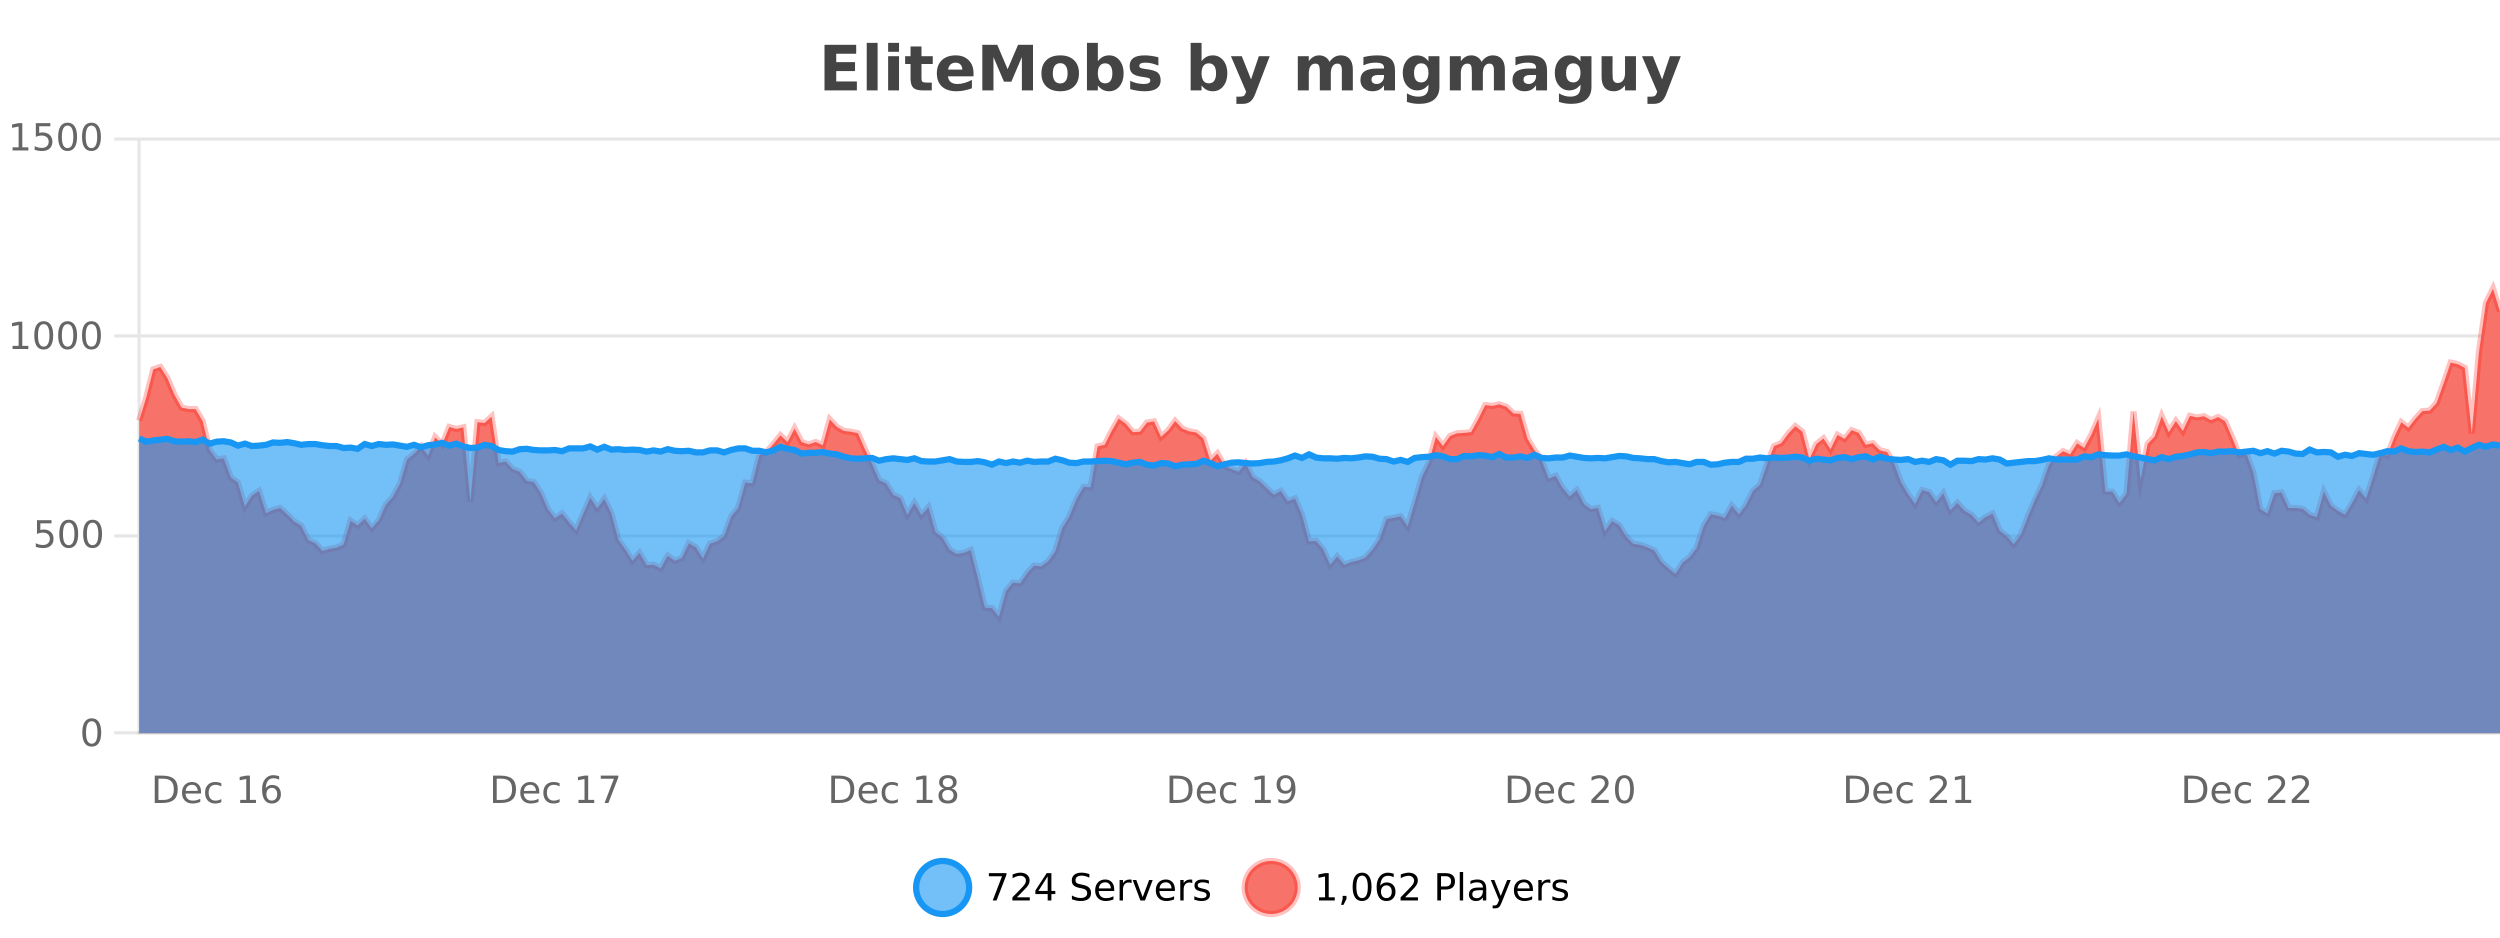 <?xml version="1.0" encoding="UTF-8"?>
<svg xmlns="http://www.w3.org/2000/svg" xmlns:xlink="http://www.w3.org/1999/xlink" width="800pt" height="300pt" viewBox="0 0 800 300" version="1.1">
<defs>
<clipPath id="clip1">
  <path d="M 264 263 L 339 263 L 339 300 L 264 300 Z M 264 263 "/>
</clipPath>
<clipPath id="clip2">
  <path d="M 370 263 L 444 263 L 444 300 L 370 300 Z M 370 263 "/>
</clipPath>
<clipPath id="clip3">
  <path d="M 44.539 92 L 800 92 L 800 234.602 L 44.539 234.602 Z M 44.539 92 "/>
</clipPath>
<clipPath id="clip4">
  <path d="M 43.539 64 L 800 64 L 800 226 L 43.539 226 Z M 43.539 64 "/>
</clipPath>
<clipPath id="clip5">
  <path d="M 44.539 140 L 800 140 L 800 234.602 L 44.539 234.602 Z M 44.539 140 "/>
</clipPath>
<clipPath id="clip6">
  <path d="M 43.539 112 L 800 112 L 800 178 L 43.539 178 Z M 43.539 112 "/>
</clipPath>
</defs>
<g id="surface1158646">
<rect x="0" y="0" width="800" height="300" style="fill:rgb(100%,100%,100%);fill-opacity:1;stroke:none;"/>
<path style="fill:none;stroke-width:1;stroke-linecap:butt;stroke-linejoin:miter;stroke:rgb(0%,0%,0%);stroke-opacity:0.098;stroke-miterlimit:10;" d="M 45 234.5 L 800 234.5 "/>
<path style="fill:none;stroke-width:1;stroke-linecap:butt;stroke-linejoin:miter;stroke:rgb(0%,0%,0%);stroke-opacity:0.098;stroke-miterlimit:10;" d="M 36.539 234.5 L 44 234.5 "/>
<path style="fill:none;stroke-width:1;stroke-linecap:butt;stroke-linejoin:miter;stroke:rgb(0%,0%,0%);stroke-opacity:0.098;stroke-miterlimit:10;" d="M 45 171.5 L 800 171.5 "/>
<path style="fill:none;stroke-width:1;stroke-linecap:butt;stroke-linejoin:miter;stroke:rgb(0%,0%,0%);stroke-opacity:0.098;stroke-miterlimit:10;" d="M 36.539 171.5 L 44 171.5 "/>
<path style="fill:none;stroke-width:1;stroke-linecap:butt;stroke-linejoin:miter;stroke:rgb(0%,0%,0%);stroke-opacity:0.098;stroke-miterlimit:10;" d="M 45 107.5 L 800 107.5 "/>
<path style="fill:none;stroke-width:1;stroke-linecap:butt;stroke-linejoin:miter;stroke:rgb(0%,0%,0%);stroke-opacity:0.098;stroke-miterlimit:10;" d="M 36.539 107.5 L 44 107.5 "/>
<path style="fill:none;stroke-width:1;stroke-linecap:butt;stroke-linejoin:miter;stroke:rgb(0%,0%,0%);stroke-opacity:0.098;stroke-miterlimit:10;" d="M 45 44.5 L 800 44.5 "/>
<path style="fill:none;stroke-width:1;stroke-linecap:butt;stroke-linejoin:miter;stroke:rgb(0%,0%,0%);stroke-opacity:0.098;stroke-miterlimit:10;" d="M 36.539 44.5 L 44 44.5 "/>
<path style=" stroke:none;fill-rule:nonzero;fill:rgb(9.02%,58.824%,95.294%);fill-opacity:0.6;" d="M 310.129 284 C 310.129 288.688 306.328 292.484 301.645 292.484 C 296.957 292.484 293.16 288.688 293.16 284 C 293.16 279.312 296.957 275.516 301.645 275.516 C 306.328 275.516 310.129 279.312 310.129 284 Z M 310.129 284 "/>
<g clip-path="url(#clip1)" clip-rule="nonzero">
<path style="fill:none;stroke-width:2;stroke-linecap:butt;stroke-linejoin:miter;stroke:rgb(9.02%,58.824%,95.294%);stroke-opacity:1;stroke-miterlimit:10;" d="M 310.129 284 C 310.129 288.688 306.328 292.484 301.645 292.484 C 296.957 292.484 293.16 288.688 293.16 284 C 293.16 279.312 296.957 275.516 301.645 275.516 C 306.328 275.516 310.129 279.312 310.129 284 Z M 310.129 284 "/>
</g>
<path style=" stroke:none;fill-rule:nonzero;fill:rgb(0%,0%,0%);fill-opacity:1;" d="M 316.445 279.406 L 322.07 279.406 L 322.07 279.906 L 318.898 288.156 L 317.664 288.156 L 320.648 280.406 L 316.445 280.406 Z M 325.391 287.156 L 329.531 287.156 L 329.531 288.156 L 323.969 288.156 L 323.969 287.156 C 324.414 286.699 325.023 286.078 325.797 285.297 C 326.578 284.508 327.066 283.996 327.266 283.766 C 327.648 283.352 327.914 282.996 328.062 282.703 C 328.219 282.402 328.297 282.109 328.297 281.828 C 328.297 281.359 328.129 280.98 327.797 280.688 C 327.473 280.398 327.051 280.25 326.531 280.25 C 326.156 280.25 325.758 280.312 325.344 280.438 C 324.938 280.562 324.5 280.762 324.031 281.031 L 324.031 279.828 C 324.508 279.641 324.953 279.5 325.359 279.406 C 325.773 279.305 326.156 279.25 326.5 279.25 C 327.406 279.25 328.129 279.48 328.672 279.938 C 329.211 280.387 329.484 280.992 329.484 281.75 C 329.484 282.105 329.414 282.445 329.281 282.766 C 329.145 283.09 328.898 283.469 328.547 283.906 C 328.441 284.023 328.129 284.352 327.609 284.891 C 327.086 285.434 326.348 286.188 325.391 287.156 Z M 335.258 280.438 L 332.273 285.109 L 335.258 285.109 Z M 334.945 279.406 L 336.445 279.406 L 336.445 285.109 L 337.695 285.109 L 337.695 286.094 L 336.445 286.094 L 336.445 288.156 L 335.258 288.156 L 335.258 286.094 L 331.32 286.094 L 331.32 284.953 Z M 348.602 279.688 L 348.602 280.844 C 348.152 280.637 347.727 280.48 347.32 280.375 C 346.922 280.262 346.543 280.203 346.18 280.203 C 345.531 280.203 345.031 280.328 344.68 280.578 C 344.336 280.828 344.164 281.188 344.164 281.656 C 344.164 282.043 344.277 282.336 344.508 282.531 C 344.734 282.73 345.18 282.887 345.836 283 L 346.539 283.156 C 347.422 283.324 348.074 283.621 348.492 284.047 C 348.918 284.465 349.133 285.027 349.133 285.734 C 349.133 286.59 348.844 287.234 348.273 287.672 C 347.711 288.109 346.875 288.328 345.773 288.328 C 345.367 288.328 344.93 288.281 344.461 288.188 C 343.992 288.094 343.508 287.953 343.008 287.766 L 343.008 286.547 C 343.484 286.82 343.953 287.023 344.414 287.156 C 344.883 287.293 345.336 287.359 345.773 287.359 C 346.449 287.359 346.969 287.23 347.336 286.969 C 347.711 286.699 347.898 286.32 347.898 285.828 C 347.898 285.402 347.762 285.07 347.492 284.828 C 347.23 284.578 346.797 284.398 346.195 284.281 L 345.477 284.141 C 344.59 283.965 343.949 283.688 343.555 283.312 C 343.168 282.938 342.977 282.418 342.977 281.75 C 342.977 280.969 343.246 280.359 343.789 279.922 C 344.328 279.477 345.078 279.25 346.039 279.25 C 346.453 279.25 346.871 279.289 347.289 279.359 C 347.715 279.434 348.152 279.543 348.602 279.688 Z M 356.547 284.609 L 356.547 285.125 L 351.578 285.125 C 351.629 285.875 351.852 286.445 352.25 286.828 C 352.656 287.215 353.211 287.406 353.922 287.406 C 354.336 287.406 354.738 287.359 355.125 287.266 C 355.52 287.164 355.91 287.008 356.297 286.797 L 356.297 287.828 C 355.898 287.984 355.5 288.105 355.094 288.188 C 354.688 288.281 354.273 288.328 353.859 288.328 C 352.816 288.328 351.988 288.027 351.375 287.422 C 350.758 286.809 350.453 285.98 350.453 284.938 C 350.453 283.867 350.742 283.016 351.328 282.391 C 351.91 281.758 352.691 281.438 353.672 281.438 C 354.555 281.438 355.254 281.727 355.766 282.297 C 356.285 282.859 356.547 283.633 356.547 284.609 Z M 355.469 284.281 C 355.457 283.699 355.289 283.23 354.969 282.875 C 354.645 282.523 354.219 282.344 353.688 282.344 C 353.082 282.344 352.598 282.516 352.234 282.859 C 351.879 283.203 351.676 283.684 351.625 284.297 Z M 362.117 282.594 C 361.992 282.531 361.855 282.484 361.711 282.453 C 361.574 282.414 361.418 282.391 361.242 282.391 C 360.637 282.391 360.168 282.59 359.836 282.984 C 359.512 283.383 359.352 283.953 359.352 284.703 L 359.352 288.156 L 358.273 288.156 L 358.273 281.594 L 359.352 281.594 L 359.352 282.609 C 359.578 282.215 359.875 281.922 360.242 281.734 C 360.605 281.539 361.047 281.438 361.57 281.438 C 361.641 281.438 361.719 281.445 361.805 281.453 C 361.898 281.465 361.996 281.48 362.102 281.5 Z M 362.469 281.594 L 363.609 281.594 L 365.656 287.094 L 367.719 281.594 L 368.859 281.594 L 366.391 288.156 L 364.922 288.156 Z M 375.961 284.609 L 375.961 285.125 L 370.992 285.125 C 371.043 285.875 371.266 286.445 371.664 286.828 C 372.07 287.215 372.625 287.406 373.336 287.406 C 373.75 287.406 374.152 287.359 374.539 287.266 C 374.934 287.164 375.324 287.008 375.711 286.797 L 375.711 287.828 C 375.312 287.984 374.914 288.105 374.508 288.188 C 374.102 288.281 373.688 288.328 373.273 288.328 C 372.23 288.328 371.402 288.027 370.789 287.422 C 370.172 286.809 369.867 285.98 369.867 284.938 C 369.867 283.867 370.156 283.016 370.742 282.391 C 371.324 281.758 372.105 281.438 373.086 281.438 C 373.969 281.438 374.668 281.727 375.18 282.297 C 375.699 282.859 375.961 283.633 375.961 284.609 Z M 374.883 284.281 C 374.871 283.699 374.703 283.23 374.383 282.875 C 374.059 282.523 373.633 282.344 373.102 282.344 C 372.496 282.344 372.012 282.516 371.648 282.859 C 371.293 283.203 371.09 283.684 371.039 284.297 Z M 381.531 282.594 C 381.406 282.531 381.27 282.484 381.125 282.453 C 380.988 282.414 380.832 282.391 380.656 282.391 C 380.051 282.391 379.582 282.59 379.25 282.984 C 378.926 283.383 378.766 283.953 378.766 284.703 L 378.766 288.156 L 377.688 288.156 L 377.688 281.594 L 378.766 281.594 L 378.766 282.609 C 378.992 282.215 379.289 281.922 379.656 281.734 C 380.02 281.539 380.461 281.438 380.984 281.438 C 381.055 281.438 381.133 281.445 381.219 281.453 C 381.312 281.465 381.41 281.48 381.516 281.5 Z M 386.844 281.781 L 386.844 282.812 C 386.539 282.656 386.223 282.543 385.891 282.469 C 385.566 282.387 385.227 282.344 384.875 282.344 C 384.344 282.344 383.941 282.43 383.672 282.594 C 383.398 282.75 383.266 282.996 383.266 283.328 C 383.266 283.578 383.359 283.777 383.547 283.922 C 383.742 284.059 384.133 284.188 384.719 284.312 L 385.078 284.406 C 385.848 284.562 386.395 284.793 386.719 285.094 C 387.039 285.398 387.203 285.812 387.203 286.344 C 387.203 286.961 386.957 287.445 386.469 287.797 C 385.988 288.152 385.328 288.328 384.484 288.328 C 384.129 288.328 383.758 288.289 383.375 288.219 C 383 288.156 382.602 288.059 382.188 287.922 L 382.188 286.797 C 382.582 287.008 382.973 287.164 383.359 287.266 C 383.742 287.371 384.129 287.422 384.516 287.422 C 385.016 287.422 385.398 287.34 385.672 287.172 C 385.953 286.996 386.094 286.746 386.094 286.422 C 386.094 286.133 385.992 285.906 385.797 285.75 C 385.598 285.594 385.164 285.445 384.5 285.297 L 384.125 285.219 C 383.457 285.074 382.973 284.855 382.672 284.562 C 382.379 284.273 382.234 283.875 382.234 283.375 C 382.234 282.75 382.453 282.273 382.891 281.938 C 383.328 281.605 383.945 281.438 384.75 281.438 C 385.145 281.438 385.52 281.469 385.875 281.531 C 386.227 281.586 386.551 281.668 386.844 281.781 Z M 311.645 277.016 "/>
<path style=" stroke:none;fill-rule:nonzero;fill:rgb(96.863%,44.706%,40.784%);fill-opacity:1;" d="M 415.266 284 C 415.266 288.688 411.465 292.484 406.781 292.484 C 402.094 292.484 398.297 288.688 398.297 284 C 398.297 279.312 402.094 275.516 406.781 275.516 C 411.465 275.516 415.266 279.312 415.266 284 Z M 415.266 284 "/>
<g clip-path="url(#clip2)" clip-rule="nonzero">
<path style="fill:none;stroke-width:2;stroke-linecap:butt;stroke-linejoin:miter;stroke:rgb(100%,4.706%,0%);stroke-opacity:0.247;stroke-miterlimit:10;" d="M 415.266 284 C 415.266 288.688 411.465 292.484 406.781 292.484 C 402.094 292.484 398.297 288.688 398.297 284 C 398.297 279.312 402.094 275.516 406.781 275.516 C 411.465 275.516 415.266 279.312 415.266 284 Z M 415.266 284 "/>
</g>
<path style=" stroke:none;fill-rule:nonzero;fill:rgb(0%,0%,0%);fill-opacity:1;" d="M 422.078 287.156 L 424.016 287.156 L 424.016 280.484 L 421.906 280.906 L 421.906 279.828 L 424 279.406 L 425.188 279.406 L 425.188 287.156 L 427.125 287.156 L 427.125 288.156 L 422.078 288.156 Z M 429.637 286.672 L 430.871 286.672 L 430.871 287.672 L 429.918 289.547 L 429.152 289.547 L 429.637 287.672 Z M 435.859 280.188 C 435.254 280.188 434.797 280.492 434.484 281.094 C 434.18 281.688 434.031 282.59 434.031 283.797 C 434.031 284.996 434.18 285.898 434.484 286.5 C 434.797 287.094 435.254 287.391 435.859 287.391 C 436.473 287.391 436.93 287.094 437.234 286.5 C 437.547 285.898 437.703 284.996 437.703 283.797 C 437.703 282.59 437.547 281.688 437.234 281.094 C 436.93 280.492 436.473 280.188 435.859 280.188 Z M 435.859 279.25 C 436.836 279.25 437.586 279.641 438.109 280.422 C 438.629 281.195 438.891 282.32 438.891 283.797 C 438.891 285.266 438.629 286.391 438.109 287.172 C 437.586 287.945 436.836 288.328 435.859 288.328 C 434.879 288.328 434.129 287.945 433.609 287.172 C 433.098 286.391 432.844 285.266 432.844 283.797 C 432.844 282.32 433.098 281.195 433.609 280.422 C 434.129 279.641 434.879 279.25 435.859 279.25 Z M 443.648 283.312 C 443.117 283.312 442.695 283.496 442.383 283.859 C 442.07 284.227 441.914 284.719 441.914 285.344 C 441.914 285.98 442.07 286.48 442.383 286.844 C 442.695 287.211 443.117 287.391 443.648 287.391 C 444.18 287.391 444.594 287.211 444.898 286.844 C 445.211 286.48 445.367 285.98 445.367 285.344 C 445.367 284.719 445.211 284.227 444.898 283.859 C 444.594 283.496 444.18 283.312 443.648 283.312 Z M 445.992 279.594 L 445.992 280.672 C 445.688 280.539 445.387 280.434 445.086 280.359 C 444.781 280.289 444.484 280.25 444.195 280.25 C 443.414 280.25 442.812 280.516 442.398 281.047 C 441.992 281.57 441.758 282.359 441.695 283.422 C 441.922 283.09 442.211 282.836 442.555 282.656 C 442.906 282.469 443.293 282.375 443.711 282.375 C 444.586 282.375 445.277 282.641 445.789 283.172 C 446.297 283.703 446.555 284.43 446.555 285.344 C 446.555 286.25 446.289 286.977 445.758 287.516 C 445.227 288.059 444.523 288.328 443.648 288.328 C 442.625 288.328 441.852 287.945 441.32 287.172 C 440.789 286.391 440.523 285.266 440.523 283.797 C 440.523 282.414 440.852 281.309 441.508 280.484 C 442.164 279.664 443.043 279.25 444.148 279.25 C 444.438 279.25 444.734 279.281 445.039 279.344 C 445.34 279.398 445.656 279.48 445.992 279.594 Z M 449.609 287.156 L 453.75 287.156 L 453.75 288.156 L 448.188 288.156 L 448.188 287.156 C 448.633 286.699 449.242 286.078 450.016 285.297 C 450.797 284.508 451.285 283.996 451.484 283.766 C 451.867 283.352 452.133 282.996 452.281 282.703 C 452.438 282.402 452.516 282.109 452.516 281.828 C 452.516 281.359 452.348 280.98 452.016 280.688 C 451.691 280.398 451.27 280.25 450.75 280.25 C 450.375 280.25 449.977 280.312 449.562 280.438 C 449.156 280.562 448.719 280.762 448.25 281.031 L 448.25 279.828 C 448.727 279.641 449.172 279.5 449.578 279.406 C 449.992 279.305 450.375 279.25 450.719 279.25 C 451.625 279.25 452.348 279.48 452.891 279.938 C 453.43 280.387 453.703 280.992 453.703 281.75 C 453.703 282.105 453.633 282.445 453.5 282.766 C 453.363 283.09 453.117 283.469 452.766 283.906 C 452.66 284.023 452.348 284.352 451.828 284.891 C 451.305 285.434 450.566 286.188 449.609 287.156 Z M 461.125 280.375 L 461.125 283.672 L 462.609 283.672 C 463.16 283.672 463.586 283.531 463.891 283.25 C 464.191 282.961 464.344 282.547 464.344 282.016 C 464.344 281.496 464.191 281.094 463.891 280.812 C 463.586 280.523 463.16 280.375 462.609 280.375 Z M 459.938 279.406 L 462.609 279.406 C 463.598 279.406 464.344 279.633 464.844 280.078 C 465.344 280.516 465.594 281.164 465.594 282.016 C 465.594 282.883 465.344 283.539 464.844 283.984 C 464.344 284.422 463.598 284.641 462.609 284.641 L 461.125 284.641 L 461.125 288.156 L 459.938 288.156 Z M 467.125 279.031 L 468.203 279.031 L 468.203 288.156 L 467.125 288.156 Z M 473.445 284.859 C 472.578 284.859 471.977 284.961 471.633 285.156 C 471.297 285.355 471.133 285.695 471.133 286.172 C 471.133 286.559 471.258 286.867 471.508 287.094 C 471.766 287.312 472.109 287.422 472.539 287.422 C 473.141 287.422 473.621 287.215 473.977 286.797 C 474.34 286.371 474.523 285.805 474.523 285.094 L 474.523 284.859 Z M 475.602 284.406 L 475.602 288.156 L 474.523 288.156 L 474.523 287.156 C 474.273 287.555 473.965 287.852 473.602 288.047 C 473.234 288.234 472.789 288.328 472.258 288.328 C 471.578 288.328 471.043 288.141 470.648 287.766 C 470.25 287.383 470.055 286.875 470.055 286.25 C 470.055 285.512 470.297 284.953 470.789 284.578 C 471.289 284.203 472.027 284.016 473.008 284.016 L 474.523 284.016 L 474.523 283.906 C 474.523 283.406 474.355 283.023 474.023 282.75 C 473.699 282.48 473.246 282.344 472.664 282.344 C 472.289 282.344 471.918 282.391 471.555 282.484 C 471.199 282.578 470.859 282.715 470.539 282.891 L 470.539 281.891 C 470.934 281.734 471.312 281.621 471.68 281.547 C 472.055 281.477 472.418 281.438 472.773 281.438 C 473.719 281.438 474.43 281.684 474.898 282.172 C 475.367 282.664 475.602 283.406 475.602 284.406 Z M 480.547 288.766 C 480.242 289.547 479.945 290.055 479.656 290.297 C 479.363 290.535 478.977 290.656 478.5 290.656 L 477.641 290.656 L 477.641 289.75 L 478.266 289.75 C 478.566 289.75 478.797 289.676 478.953 289.531 C 479.117 289.395 479.301 289.066 479.5 288.547 L 479.703 288.047 L 477.047 281.594 L 478.188 281.594 L 480.234 286.719 L 482.297 281.594 L 483.438 281.594 Z M 490.539 284.609 L 490.539 285.125 L 485.57 285.125 C 485.621 285.875 485.844 286.445 486.242 286.828 C 486.648 287.215 487.203 287.406 487.914 287.406 C 488.328 287.406 488.73 287.359 489.117 287.266 C 489.512 287.164 489.902 287.008 490.289 286.797 L 490.289 287.828 C 489.891 287.984 489.492 288.105 489.086 288.188 C 488.68 288.281 488.266 288.328 487.852 288.328 C 486.809 288.328 485.98 288.027 485.367 287.422 C 484.75 286.809 484.445 285.98 484.445 284.938 C 484.445 283.867 484.734 283.016 485.32 282.391 C 485.902 281.758 486.684 281.438 487.664 281.438 C 488.547 281.438 489.246 281.727 489.758 282.297 C 490.277 282.859 490.539 283.633 490.539 284.609 Z M 489.461 284.281 C 489.449 283.699 489.281 283.23 488.961 282.875 C 488.637 282.523 488.211 282.344 487.68 282.344 C 487.074 282.344 486.59 282.516 486.227 282.859 C 485.871 283.203 485.668 283.684 485.617 284.297 Z M 496.109 282.594 C 495.984 282.531 495.848 282.484 495.703 282.453 C 495.566 282.414 495.41 282.391 495.234 282.391 C 494.629 282.391 494.16 282.59 493.828 282.984 C 493.504 283.383 493.344 283.953 493.344 284.703 L 493.344 288.156 L 492.266 288.156 L 492.266 281.594 L 493.344 281.594 L 493.344 282.609 C 493.57 282.215 493.867 281.922 494.234 281.734 C 494.598 281.539 495.039 281.438 495.562 281.438 C 495.633 281.438 495.711 281.445 495.797 281.453 C 495.891 281.465 495.988 281.48 496.094 281.5 Z M 501.418 281.781 L 501.418 282.812 C 501.113 282.656 500.797 282.543 500.465 282.469 C 500.141 282.387 499.801 282.344 499.449 282.344 C 498.918 282.344 498.516 282.43 498.246 282.594 C 497.973 282.75 497.84 282.996 497.84 283.328 C 497.84 283.578 497.934 283.777 498.121 283.922 C 498.316 284.059 498.707 284.188 499.293 284.312 L 499.652 284.406 C 500.422 284.562 500.969 284.793 501.293 285.094 C 501.613 285.398 501.777 285.812 501.777 286.344 C 501.777 286.961 501.531 287.445 501.043 287.797 C 500.562 288.152 499.902 288.328 499.059 288.328 C 498.703 288.328 498.332 288.289 497.949 288.219 C 497.574 288.156 497.176 288.059 496.762 287.922 L 496.762 286.797 C 497.156 287.008 497.547 287.164 497.934 287.266 C 498.316 287.371 498.703 287.422 499.09 287.422 C 499.59 287.422 499.973 287.34 500.246 287.172 C 500.527 286.996 500.668 286.746 500.668 286.422 C 500.668 286.133 500.566 285.906 500.371 285.75 C 500.172 285.594 499.738 285.445 499.074 285.297 L 498.699 285.219 C 498.031 285.074 497.547 284.855 497.246 284.562 C 496.953 284.273 496.809 283.875 496.809 283.375 C 496.809 282.75 497.027 282.273 497.465 281.938 C 497.902 281.605 498.52 281.438 499.324 281.438 C 499.719 281.438 500.094 281.469 500.449 281.531 C 500.801 281.586 501.125 281.668 501.418 281.781 Z M 416.781 277.016 "/>
<path style=" stroke:none;fill-rule:nonzero;fill:rgb(26.667%,26.667%,26.667%);fill-opacity:1;" d="M 263.844 14.344 L 273.984 14.344 L 273.984 17.188 L 267.594 17.188 L 267.594 19.891 L 273.609 19.891 L 273.609 22.734 L 267.594 22.734 L 267.594 26.078 L 274.203 26.078 L 274.203 28.922 L 263.844 28.922 Z M 277.352 13.719 L 280.836 13.719 L 280.836 28.922 L 277.352 28.922 Z M 284.203 17.984 L 287.688 17.984 L 287.688 28.922 L 284.203 28.922 Z M 284.203 13.719 L 287.688 13.719 L 287.688 16.578 L 284.203 16.578 Z M 294.875 14.875 L 294.875 17.984 L 298.484 17.984 L 298.484 20.484 L 294.875 20.484 L 294.875 25.125 C 294.875 25.637 294.973 25.98 295.172 26.156 C 295.379 26.336 295.781 26.422 296.375 26.422 L 298.172 26.422 L 298.172 28.922 L 295.172 28.922 C 293.797 28.922 292.816 28.637 292.234 28.062 C 291.66 27.48 291.375 26.5 291.375 25.125 L 291.375 20.484 L 289.641 20.484 L 289.641 17.984 L 291.375 17.984 L 291.375 14.875 Z M 311.527 23.422 L 311.527 24.422 L 303.355 24.422 C 303.438 25.246 303.734 25.859 304.246 26.266 C 304.754 26.672 305.465 26.875 306.371 26.875 C 307.109 26.875 307.863 26.766 308.637 26.547 C 309.406 26.328 310.199 26 311.012 25.562 L 311.012 28.25 C 310.188 28.562 309.359 28.797 308.527 28.953 C 307.703 29.117 306.879 29.203 306.059 29.203 C 304.078 29.203 302.535 28.703 301.434 27.703 C 300.34 26.695 299.793 25.281 299.793 23.469 C 299.793 21.68 300.328 20.273 301.402 19.25 C 302.484 18.23 303.969 17.719 305.855 17.719 C 307.574 17.719 308.949 18.242 309.98 19.281 C 311.012 20.312 311.527 21.695 311.527 23.422 Z M 307.934 22.266 C 307.934 21.602 307.738 21.062 307.355 20.656 C 306.969 20.25 306.465 20.047 305.84 20.047 C 305.16 20.047 304.609 20.242 304.184 20.625 C 303.766 21 303.504 21.547 303.402 22.266 Z M 314.344 14.344 L 319.125 14.344 L 322.438 22.141 L 325.781 14.344 L 330.562 14.344 L 330.562 28.922 L 327 28.922 L 327 18.25 L 323.641 26.125 L 321.266 26.125 L 317.906 18.25 L 317.906 28.922 L 314.344 28.922 Z M 339.289 20.219 C 338.508 20.219 337.914 20.5 337.508 21.062 C 337.102 21.617 336.898 22.418 336.898 23.469 C 336.898 24.512 337.102 25.312 337.508 25.875 C 337.914 26.43 338.508 26.703 339.289 26.703 C 340.047 26.703 340.625 26.43 341.023 25.875 C 341.43 25.312 341.633 24.512 341.633 23.469 C 341.633 22.418 341.43 21.617 341.023 21.062 C 340.625 20.5 340.047 20.219 339.289 20.219 Z M 339.289 17.719 C 341.164 17.719 342.625 18.23 343.68 19.25 C 344.742 20.262 345.273 21.668 345.273 23.469 C 345.273 25.262 344.742 26.668 343.68 27.688 C 342.625 28.699 341.164 29.203 339.289 29.203 C 337.391 29.203 335.914 28.699 334.852 27.688 C 333.789 26.668 333.258 25.262 333.258 23.469 C 333.258 21.668 333.789 20.262 334.852 19.25 C 335.914 18.23 337.391 17.719 339.289 17.719 Z M 353.641 26.672 C 354.391 26.672 354.961 26.402 355.359 25.859 C 355.754 25.309 355.953 24.512 355.953 23.469 C 355.953 22.43 355.754 21.637 355.359 21.094 C 354.961 20.543 354.391 20.266 353.641 20.266 C 352.891 20.266 352.312 20.543 351.906 21.094 C 351.508 21.637 351.312 22.43 351.312 23.469 C 351.312 24.5 351.508 25.293 351.906 25.844 C 352.312 26.398 352.891 26.672 353.641 26.672 Z M 351.312 19.578 C 351.801 18.945 352.336 18.477 352.922 18.172 C 353.504 17.871 354.176 17.719 354.938 17.719 C 356.289 17.719 357.398 18.258 358.266 19.328 C 359.129 20.402 359.562 21.781 359.562 23.469 C 359.562 25.148 359.129 26.523 358.266 27.594 C 357.398 28.668 356.289 29.203 354.938 29.203 C 354.176 29.203 353.504 29.051 352.922 28.75 C 352.336 28.449 351.801 27.98 351.312 27.344 L 351.312 28.922 L 347.828 28.922 L 347.828 13.719 L 351.312 13.719 Z M 370.676 18.328 L 370.676 20.984 C 369.934 20.672 369.215 20.438 368.52 20.281 C 367.82 20.125 367.16 20.047 366.535 20.047 C 365.879 20.047 365.387 20.133 365.066 20.297 C 364.742 20.465 364.582 20.719 364.582 21.062 C 364.582 21.344 364.699 21.559 364.941 21.703 C 365.191 21.852 365.629 21.961 366.254 22.031 L 366.879 22.125 C 368.668 22.355 369.871 22.73 370.488 23.25 C 371.102 23.773 371.41 24.59 371.41 25.703 C 371.41 26.871 370.977 27.746 370.113 28.328 C 369.258 28.914 367.98 29.203 366.285 29.203 C 365.555 29.203 364.805 29.145 364.035 29.031 C 363.262 28.918 362.473 28.746 361.66 28.516 L 361.66 25.859 C 362.355 26.203 363.07 26.461 363.801 26.625 C 364.527 26.793 365.273 26.875 366.035 26.875 C 366.723 26.875 367.238 26.781 367.582 26.594 C 367.926 26.406 368.098 26.125 368.098 25.75 C 368.098 25.438 367.977 25.211 367.738 25.062 C 367.496 24.906 367.023 24.789 366.316 24.703 L 365.707 24.625 C 364.145 24.43 363.051 24.07 362.426 23.547 C 361.801 23.016 361.488 22.215 361.488 21.141 C 361.488 19.984 361.883 19.125 362.676 18.562 C 363.477 18 364.695 17.719 366.332 17.719 C 366.977 17.719 367.652 17.773 368.363 17.875 C 369.07 17.969 369.84 18.121 370.676 18.328 Z M 386.824 26.672 C 387.574 26.672 388.145 26.402 388.543 25.859 C 388.938 25.309 389.137 24.512 389.137 23.469 C 389.137 22.43 388.938 21.637 388.543 21.094 C 388.145 20.543 387.574 20.266 386.824 20.266 C 386.074 20.266 385.496 20.543 385.09 21.094 C 384.691 21.637 384.496 22.43 384.496 23.469 C 384.496 24.5 384.691 25.293 385.09 25.844 C 385.496 26.398 386.074 26.672 386.824 26.672 Z M 384.496 19.578 C 384.984 18.945 385.52 18.477 386.105 18.172 C 386.688 17.871 387.359 17.719 388.121 17.719 C 389.473 17.719 390.582 18.258 391.449 19.328 C 392.312 20.402 392.746 21.781 392.746 23.469 C 392.746 25.148 392.312 26.523 391.449 27.594 C 390.582 28.668 389.473 29.203 388.121 29.203 C 387.359 29.203 386.688 29.051 386.105 28.75 C 385.52 28.449 384.984 27.98 384.496 27.344 L 384.496 28.922 L 381.012 28.922 L 381.012 13.719 L 384.496 13.719 Z M 393.891 17.984 L 397.375 17.984 L 400.328 25.406 L 402.828 17.984 L 406.312 17.984 L 401.719 29.953 C 401.258 31.172 400.719 32.02 400.094 32.5 C 399.477 32.988 398.672 33.234 397.672 33.234 L 395.641 33.234 L 395.641 30.938 L 396.734 30.938 C 397.328 30.938 397.758 30.844 398.031 30.656 C 398.301 30.469 398.508 30.129 398.656 29.641 L 398.766 29.344 Z M 425.453 19.797 C 425.898 19.121 426.426 18.605 427.031 18.25 C 427.645 17.898 428.316 17.719 429.047 17.719 C 430.297 17.719 431.25 18.109 431.906 18.891 C 432.57 19.664 432.906 20.789 432.906 22.266 L 432.906 28.922 L 429.391 28.922 L 429.391 23.219 C 429.391 23.137 429.391 23.047 429.391 22.953 C 429.398 22.859 429.406 22.73 429.406 22.562 C 429.406 21.793 429.289 21.234 429.062 20.891 C 428.832 20.539 428.461 20.359 427.953 20.359 C 427.297 20.359 426.785 20.637 426.422 21.188 C 426.055 21.73 425.867 22.516 425.859 23.547 L 425.859 28.922 L 422.344 28.922 L 422.344 23.219 C 422.344 22.012 422.238 21.234 422.031 20.891 C 421.82 20.539 421.453 20.359 420.922 20.359 C 420.242 20.359 419.723 20.637 419.359 21.188 C 418.992 21.73 418.812 22.516 418.812 23.547 L 418.812 28.922 L 415.297 28.922 L 415.297 17.984 L 418.812 17.984 L 418.812 19.578 C 419.25 18.965 419.742 18.5 420.297 18.188 C 420.848 17.875 421.461 17.719 422.141 17.719 C 422.891 17.719 423.555 17.902 424.141 18.266 C 424.723 18.633 425.16 19.141 425.453 19.797 Z M 441.059 24 C 440.328 24 439.781 24.125 439.418 24.375 C 439.051 24.617 438.871 24.98 438.871 25.469 C 438.871 25.906 439.016 26.25 439.309 26.5 C 439.609 26.75 440.02 26.875 440.543 26.875 C 441.199 26.875 441.75 26.641 442.199 26.172 C 442.656 25.703 442.887 25.117 442.887 24.406 L 442.887 24 Z M 446.402 22.688 L 446.402 28.922 L 442.887 28.922 L 442.887 27.297 C 442.418 27.965 441.887 28.449 441.293 28.75 C 440.707 29.051 439.996 29.203 439.152 29.203 C 438.027 29.203 437.109 28.875 436.402 28.219 C 435.691 27.555 435.34 26.695 435.34 25.641 C 435.34 24.359 435.777 23.422 436.652 22.828 C 437.535 22.227 438.926 21.922 440.824 21.922 L 442.887 21.922 L 442.887 21.641 C 442.887 21.09 442.668 20.688 442.23 20.438 C 441.793 20.18 441.109 20.047 440.184 20.047 C 439.434 20.047 438.734 20.125 438.09 20.281 C 437.441 20.43 436.844 20.648 436.293 20.938 L 436.293 18.281 C 437.043 18.094 437.793 17.953 438.543 17.859 C 439.301 17.766 440.062 17.719 440.824 17.719 C 442.793 17.719 444.215 18.109 445.09 18.891 C 445.965 19.664 446.402 20.93 446.402 22.688 Z M 457.102 27.062 C 456.621 27.699 456.09 28.168 455.508 28.469 C 454.922 28.773 454.25 28.922 453.492 28.922 C 452.156 28.922 451.055 28.398 450.18 27.344 C 449.312 26.293 448.883 24.953 448.883 23.328 C 448.883 21.695 449.312 20.355 450.18 19.312 C 451.055 18.262 452.156 17.734 453.492 17.734 C 454.25 17.734 454.922 17.887 455.508 18.188 C 456.09 18.492 456.621 18.965 457.102 19.609 L 457.102 17.984 L 460.617 17.984 L 460.617 27.812 C 460.617 29.57 460.059 30.914 458.945 31.844 C 457.84 32.77 456.23 33.234 454.117 33.234 C 453.438 33.234 452.777 33.18 452.133 33.078 C 451.496 32.973 450.855 32.816 450.211 32.609 L 450.211 29.875 C 450.824 30.227 451.422 30.488 452.008 30.656 C 452.59 30.832 453.18 30.922 453.773 30.922 C 454.918 30.922 455.758 30.672 456.289 30.172 C 456.828 29.672 457.102 28.887 457.102 27.812 Z M 454.789 20.266 C 454.07 20.266 453.508 20.531 453.102 21.062 C 452.695 21.594 452.492 22.352 452.492 23.328 C 452.492 24.328 452.684 25.09 453.07 25.609 C 453.465 26.121 454.039 26.375 454.789 26.375 C 455.516 26.375 456.086 26.109 456.492 25.578 C 456.898 25.047 457.102 24.297 457.102 23.328 C 457.102 22.352 456.898 21.594 456.492 21.062 C 456.086 20.531 455.516 20.266 454.789 20.266 Z M 474.105 19.797 C 474.551 19.121 475.078 18.605 475.684 18.25 C 476.297 17.898 476.969 17.719 477.699 17.719 C 478.949 17.719 479.902 18.109 480.559 18.891 C 481.223 19.664 481.559 20.789 481.559 22.266 L 481.559 28.922 L 478.043 28.922 L 478.043 23.219 C 478.043 23.137 478.043 23.047 478.043 22.953 C 478.051 22.859 478.059 22.73 478.059 22.562 C 478.059 21.793 477.941 21.234 477.715 20.891 C 477.484 20.539 477.113 20.359 476.605 20.359 C 475.949 20.359 475.438 20.637 475.074 21.188 C 474.707 21.73 474.52 22.516 474.512 23.547 L 474.512 28.922 L 470.996 28.922 L 470.996 23.219 C 470.996 22.012 470.891 21.234 470.684 20.891 C 470.473 20.539 470.105 20.359 469.574 20.359 C 468.895 20.359 468.375 20.637 468.012 21.188 C 467.645 21.73 467.465 22.516 467.465 23.547 L 467.465 28.922 L 463.949 28.922 L 463.949 17.984 L 467.465 17.984 L 467.465 19.578 C 467.902 18.965 468.395 18.5 468.949 18.188 C 469.5 17.875 470.113 17.719 470.793 17.719 C 471.543 17.719 472.207 17.902 472.793 18.266 C 473.375 18.633 473.812 19.141 474.105 19.797 Z M 489.711 24 C 488.98 24 488.434 24.125 488.07 24.375 C 487.703 24.617 487.523 24.98 487.523 25.469 C 487.523 25.906 487.668 26.25 487.961 26.5 C 488.262 26.75 488.672 26.875 489.195 26.875 C 489.852 26.875 490.402 26.641 490.852 26.172 C 491.309 25.703 491.539 25.117 491.539 24.406 L 491.539 24 Z M 495.055 22.688 L 495.055 28.922 L 491.539 28.922 L 491.539 27.297 C 491.07 27.965 490.539 28.449 489.945 28.75 C 489.359 29.051 488.648 29.203 487.805 29.203 C 486.68 29.203 485.762 28.875 485.055 28.219 C 484.344 27.555 483.992 26.695 483.992 25.641 C 483.992 24.359 484.43 23.422 485.305 22.828 C 486.188 22.227 487.578 21.922 489.477 21.922 L 491.539 21.922 L 491.539 21.641 C 491.539 21.09 491.32 20.688 490.883 20.438 C 490.445 20.18 489.762 20.047 488.836 20.047 C 488.086 20.047 487.387 20.125 486.742 20.281 C 486.094 20.43 485.496 20.648 484.945 20.938 L 484.945 18.281 C 485.695 18.094 486.445 17.953 487.195 17.859 C 487.953 17.766 488.715 17.719 489.477 17.719 C 491.445 17.719 492.867 18.109 493.742 18.891 C 494.617 19.664 495.055 20.93 495.055 22.688 Z M 505.754 27.062 C 505.273 27.699 504.742 28.168 504.16 28.469 C 503.574 28.773 502.902 28.922 502.145 28.922 C 500.809 28.922 499.707 28.398 498.832 27.344 C 497.965 26.293 497.535 24.953 497.535 23.328 C 497.535 21.695 497.965 20.355 498.832 19.312 C 499.707 18.262 500.809 17.734 502.145 17.734 C 502.902 17.734 503.574 17.887 504.16 18.188 C 504.742 18.492 505.273 18.965 505.754 19.609 L 505.754 17.984 L 509.27 17.984 L 509.27 27.812 C 509.27 29.57 508.711 30.914 507.598 31.844 C 506.492 32.77 504.883 33.234 502.77 33.234 C 502.09 33.234 501.43 33.18 500.785 33.078 C 500.148 32.973 499.508 32.816 498.863 32.609 L 498.863 29.875 C 499.477 30.227 500.074 30.488 500.66 30.656 C 501.242 30.832 501.832 30.922 502.426 30.922 C 503.57 30.922 504.41 30.672 504.941 30.172 C 505.48 29.672 505.754 28.887 505.754 27.812 Z M 503.441 20.266 C 502.723 20.266 502.16 20.531 501.754 21.062 C 501.348 21.594 501.145 22.352 501.145 23.328 C 501.145 24.328 501.336 25.09 501.723 25.609 C 502.117 26.121 502.691 26.375 503.441 26.375 C 504.168 26.375 504.738 26.109 505.145 25.578 C 505.551 25.047 505.754 24.297 505.754 23.328 C 505.754 22.352 505.551 21.594 505.145 21.062 C 504.738 20.531 504.168 20.266 503.441 20.266 Z M 512.508 24.656 L 512.508 17.984 L 516.023 17.984 L 516.023 19.078 C 516.023 19.672 516.016 20.418 516.008 21.312 C 516.008 22.211 516.008 22.805 516.008 23.094 C 516.008 23.98 516.027 24.617 516.07 25 C 516.121 25.387 516.199 25.668 516.305 25.844 C 516.449 26.074 516.637 26.25 516.867 26.375 C 517.094 26.5 517.359 26.562 517.664 26.562 C 518.391 26.562 518.965 26.281 519.383 25.719 C 519.797 25.156 520.008 24.383 520.008 23.391 L 520.008 17.984 L 523.508 17.984 L 523.508 28.922 L 520.008 28.922 L 520.008 27.344 C 519.477 27.98 518.914 28.449 518.32 28.75 C 517.734 29.051 517.09 29.203 516.383 29.203 C 515.121 29.203 514.156 28.82 513.492 28.047 C 512.836 27.266 512.508 26.137 512.508 24.656 Z M 525.434 17.984 L 528.918 17.984 L 531.871 25.406 L 534.371 17.984 L 537.855 17.984 L 533.262 29.953 C 532.801 31.172 532.262 32.02 531.637 32.5 C 531.02 32.988 530.215 33.234 529.215 33.234 L 527.184 33.234 L 527.184 30.938 L 528.277 30.938 C 528.871 30.938 529.301 30.844 529.574 30.656 C 529.844 30.469 530.051 30.129 530.199 29.641 L 530.309 29.344 Z M 262 10.359 "/>
<path style="fill:none;stroke-width:1;stroke-linecap:butt;stroke-linejoin:miter;stroke:rgb(0%,0%,0%);stroke-opacity:0.098;stroke-miterlimit:10;" d="M 44 234.5 L 801 234.5 "/>
<path style=" stroke:none;fill-rule:nonzero;fill:rgb(40%,40%,40%);fill-opacity:1;" d="M 50.703 249.172 L 50.703 255.984 L 52.141 255.984 C 53.348 255.984 54.227 255.715 54.781 255.172 C 55.344 254.621 55.625 253.75 55.625 252.562 C 55.625 251.398 55.344 250.543 54.781 250 C 54.227 249.449 53.348 249.172 52.141 249.172 Z M 49.516 248.203 L 51.953 248.203 C 53.648 248.203 54.895 248.559 55.688 249.266 C 56.477 249.965 56.875 251.062 56.875 252.562 C 56.875 254.074 56.473 255.184 55.672 255.891 C 54.879 256.602 53.641 256.953 51.953 256.953 L 49.516 256.953 Z M 64.336 253.406 L 64.336 253.922 L 59.367 253.922 C 59.418 254.672 59.641 255.242 60.039 255.625 C 60.445 256.012 61 256.203 61.711 256.203 C 62.125 256.203 62.527 256.156 62.914 256.062 C 63.309 255.961 63.699 255.805 64.086 255.594 L 64.086 256.625 C 63.688 256.781 63.289 256.902 62.883 256.984 C 62.477 257.078 62.062 257.125 61.648 257.125 C 60.605 257.125 59.777 256.824 59.164 256.219 C 58.547 255.605 58.242 254.777 58.242 253.734 C 58.242 252.664 58.531 251.812 59.117 251.188 C 59.699 250.555 60.48 250.234 61.461 250.234 C 62.344 250.234 63.043 250.523 63.555 251.094 C 64.074 251.656 64.336 252.43 64.336 253.406 Z M 63.258 253.078 C 63.246 252.496 63.078 252.027 62.758 251.672 C 62.434 251.32 62.008 251.141 61.477 251.141 C 60.871 251.141 60.387 251.312 60.023 251.656 C 59.668 252 59.465 252.48 59.414 253.094 Z M 70.828 250.641 L 70.828 251.656 C 70.516 251.48 70.207 251.352 69.906 251.266 C 69.602 251.184 69.297 251.141 68.984 251.141 C 68.273 251.141 67.727 251.367 67.344 251.812 C 66.957 252.25 66.766 252.871 66.766 253.672 C 66.766 254.477 66.957 255.102 67.344 255.547 C 67.727 255.984 68.273 256.203 68.984 256.203 C 69.297 256.203 69.602 256.164 69.906 256.078 C 70.207 255.996 70.516 255.871 70.828 255.703 L 70.828 256.703 C 70.523 256.84 70.211 256.945 69.891 257.016 C 69.566 257.086 69.223 257.125 68.859 257.125 C 67.867 257.125 67.082 256.82 66.5 256.203 C 65.914 255.578 65.625 254.734 65.625 253.672 C 65.625 252.609 65.914 251.773 66.5 251.156 C 67.094 250.543 67.906 250.234 68.938 250.234 C 69.258 250.234 69.578 250.273 69.891 250.344 C 70.211 250.406 70.523 250.508 70.828 250.641 Z M 76.863 255.953 L 78.801 255.953 L 78.801 249.281 L 76.691 249.703 L 76.691 248.625 L 78.785 248.203 L 79.973 248.203 L 79.973 255.953 L 81.91 255.953 L 81.91 256.953 L 76.863 256.953 Z M 86.984 252.109 C 86.453 252.109 86.031 252.293 85.719 252.656 C 85.406 253.023 85.25 253.516 85.25 254.141 C 85.25 254.777 85.406 255.277 85.719 255.641 C 86.031 256.008 86.453 256.188 86.984 256.188 C 87.516 256.188 87.93 256.008 88.234 255.641 C 88.547 255.277 88.703 254.777 88.703 254.141 C 88.703 253.516 88.547 253.023 88.234 252.656 C 87.93 252.293 87.516 252.109 86.984 252.109 Z M 89.328 248.391 L 89.328 249.469 C 89.023 249.336 88.723 249.23 88.422 249.156 C 88.117 249.086 87.82 249.047 87.531 249.047 C 86.75 249.047 86.148 249.312 85.734 249.844 C 85.328 250.367 85.094 251.156 85.031 252.219 C 85.258 251.887 85.547 251.633 85.891 251.453 C 86.242 251.266 86.629 251.172 87.047 251.172 C 87.922 251.172 88.613 251.438 89.125 251.969 C 89.633 252.5 89.891 253.227 89.891 254.141 C 89.891 255.047 89.625 255.773 89.094 256.312 C 88.562 256.855 87.859 257.125 86.984 257.125 C 85.961 257.125 85.188 256.742 84.656 255.969 C 84.125 255.188 83.859 254.062 83.859 252.594 C 83.859 251.211 84.188 250.105 84.844 249.281 C 85.5 248.461 86.379 248.047 87.484 248.047 C 87.773 248.047 88.07 248.078 88.375 248.141 C 88.676 248.195 88.992 248.277 89.328 248.391 Z M 48.344 245.816 "/>
<path style=" stroke:none;fill-rule:nonzero;fill:rgb(40%,40%,40%);fill-opacity:1;" d="M 158.949 249.172 L 158.949 255.984 L 160.387 255.984 C 161.594 255.984 162.473 255.715 163.027 255.172 C 163.59 254.621 163.871 253.75 163.871 252.562 C 163.871 251.398 163.59 250.543 163.027 250 C 162.473 249.449 161.594 249.172 160.387 249.172 Z M 157.762 248.203 L 160.199 248.203 C 161.895 248.203 163.141 248.559 163.934 249.266 C 164.723 249.965 165.121 251.062 165.121 252.562 C 165.121 254.074 164.719 255.184 163.918 255.891 C 163.125 256.602 161.887 256.953 160.199 256.953 L 157.762 256.953 Z M 172.578 253.406 L 172.578 253.922 L 167.609 253.922 C 167.66 254.672 167.883 255.242 168.281 255.625 C 168.688 256.012 169.242 256.203 169.953 256.203 C 170.367 256.203 170.77 256.156 171.156 256.062 C 171.551 255.961 171.941 255.805 172.328 255.594 L 172.328 256.625 C 171.93 256.781 171.531 256.902 171.125 256.984 C 170.719 257.078 170.305 257.125 169.891 257.125 C 168.848 257.125 168.02 256.824 167.406 256.219 C 166.789 255.605 166.484 254.777 166.484 253.734 C 166.484 252.664 166.773 251.812 167.359 251.188 C 167.941 250.555 168.723 250.234 169.703 250.234 C 170.586 250.234 171.285 250.523 171.797 251.094 C 172.316 251.656 172.578 252.43 172.578 253.406 Z M 171.5 253.078 C 171.488 252.496 171.32 252.027 171 251.672 C 170.676 251.32 170.25 251.141 169.719 251.141 C 169.113 251.141 168.629 251.312 168.266 251.656 C 167.91 252 167.707 252.48 167.656 253.094 Z M 179.07 250.641 L 179.07 251.656 C 178.758 251.48 178.449 251.352 178.148 251.266 C 177.844 251.184 177.539 251.141 177.227 251.141 C 176.516 251.141 175.969 251.367 175.586 251.812 C 175.199 252.25 175.008 252.871 175.008 253.672 C 175.008 254.477 175.199 255.102 175.586 255.547 C 175.969 255.984 176.516 256.203 177.227 256.203 C 177.539 256.203 177.844 256.164 178.148 256.078 C 178.449 255.996 178.758 255.871 179.07 255.703 L 179.07 256.703 C 178.766 256.84 178.453 256.945 178.133 257.016 C 177.809 257.086 177.465 257.125 177.102 257.125 C 176.109 257.125 175.324 256.82 174.742 256.203 C 174.156 255.578 173.867 254.734 173.867 253.672 C 173.867 252.609 174.156 251.773 174.742 251.156 C 175.336 250.543 176.148 250.234 177.18 250.234 C 177.5 250.234 177.82 250.273 178.133 250.344 C 178.453 250.406 178.766 250.508 179.07 250.641 Z M 185.109 255.953 L 187.047 255.953 L 187.047 249.281 L 184.938 249.703 L 184.938 248.625 L 187.031 248.203 L 188.219 248.203 L 188.219 255.953 L 190.156 255.953 L 190.156 256.953 L 185.109 256.953 Z M 192.242 248.203 L 197.867 248.203 L 197.867 248.703 L 194.695 256.953 L 193.461 256.953 L 196.445 249.203 L 192.242 249.203 Z M 156.59 245.816 "/>
<path style=" stroke:none;fill-rule:nonzero;fill:rgb(40%,40%,40%);fill-opacity:1;" d="M 267.195 249.172 L 267.195 255.984 L 268.633 255.984 C 269.84 255.984 270.719 255.715 271.273 255.172 C 271.836 254.621 272.117 253.75 272.117 252.562 C 272.117 251.398 271.836 250.543 271.273 250 C 270.719 249.449 269.84 249.172 268.633 249.172 Z M 266.008 248.203 L 268.445 248.203 C 270.141 248.203 271.387 248.559 272.18 249.266 C 272.969 249.965 273.367 251.062 273.367 252.562 C 273.367 254.074 272.965 255.184 272.164 255.891 C 271.371 256.602 270.133 256.953 268.445 256.953 L 266.008 256.953 Z M 280.828 253.406 L 280.828 253.922 L 275.859 253.922 C 275.91 254.672 276.133 255.242 276.531 255.625 C 276.938 256.012 277.492 256.203 278.203 256.203 C 278.617 256.203 279.02 256.156 279.406 256.062 C 279.801 255.961 280.191 255.805 280.578 255.594 L 280.578 256.625 C 280.18 256.781 279.781 256.902 279.375 256.984 C 278.969 257.078 278.555 257.125 278.141 257.125 C 277.098 257.125 276.27 256.824 275.656 256.219 C 275.039 255.605 274.734 254.777 274.734 253.734 C 274.734 252.664 275.023 251.812 275.609 251.188 C 276.191 250.555 276.973 250.234 277.953 250.234 C 278.836 250.234 279.535 250.523 280.047 251.094 C 280.566 251.656 280.828 252.43 280.828 253.406 Z M 279.75 253.078 C 279.738 252.496 279.57 252.027 279.25 251.672 C 278.926 251.32 278.5 251.141 277.969 251.141 C 277.363 251.141 276.879 251.312 276.516 251.656 C 276.16 252 275.957 252.48 275.906 253.094 Z M 287.32 250.641 L 287.32 251.656 C 287.008 251.48 286.699 251.352 286.398 251.266 C 286.094 251.184 285.789 251.141 285.477 251.141 C 284.766 251.141 284.219 251.367 283.836 251.812 C 283.449 252.25 283.258 252.871 283.258 253.672 C 283.258 254.477 283.449 255.102 283.836 255.547 C 284.219 255.984 284.766 256.203 285.477 256.203 C 285.789 256.203 286.094 256.164 286.398 256.078 C 286.699 255.996 287.008 255.871 287.32 255.703 L 287.32 256.703 C 287.016 256.84 286.703 256.945 286.383 257.016 C 286.059 257.086 285.715 257.125 285.352 257.125 C 284.359 257.125 283.574 256.82 282.992 256.203 C 282.406 255.578 282.117 254.734 282.117 253.672 C 282.117 252.609 282.406 251.773 282.992 251.156 C 283.586 250.543 284.398 250.234 285.43 250.234 C 285.75 250.234 286.07 250.273 286.383 250.344 C 286.703 250.406 287.016 250.508 287.32 250.641 Z M 293.355 255.953 L 295.293 255.953 L 295.293 249.281 L 293.184 249.703 L 293.184 248.625 L 295.277 248.203 L 296.465 248.203 L 296.465 255.953 L 298.402 255.953 L 298.402 256.953 L 293.355 256.953 Z M 303.32 252.797 C 302.758 252.797 302.312 252.949 301.992 253.25 C 301.668 253.555 301.508 253.965 301.508 254.484 C 301.508 255.016 301.668 255.434 301.992 255.734 C 302.312 256.039 302.758 256.188 303.32 256.188 C 303.883 256.188 304.324 256.039 304.648 255.734 C 304.969 255.434 305.133 255.016 305.133 254.484 C 305.133 253.965 304.969 253.555 304.648 253.25 C 304.336 252.949 303.891 252.797 303.32 252.797 Z M 302.133 252.297 C 301.633 252.172 301.234 251.938 300.945 251.594 C 300.664 251.242 300.523 250.812 300.523 250.312 C 300.523 249.617 300.773 249.062 301.273 248.656 C 301.773 248.25 302.453 248.047 303.32 248.047 C 304.195 248.047 304.875 248.25 305.367 248.656 C 305.867 249.062 306.117 249.617 306.117 250.312 C 306.117 250.812 305.977 251.242 305.695 251.594 C 305.414 251.938 305.016 252.172 304.508 252.297 C 305.078 252.434 305.523 252.695 305.836 253.078 C 306.156 253.465 306.32 253.934 306.32 254.484 C 306.32 255.34 306.059 255.996 305.539 256.453 C 305.027 256.902 304.289 257.125 303.32 257.125 C 302.359 257.125 301.621 256.902 301.102 256.453 C 300.578 255.996 300.32 255.34 300.32 254.484 C 300.32 253.934 300.48 253.465 300.805 253.078 C 301.125 252.695 301.57 252.434 302.133 252.297 Z M 301.711 250.422 C 301.711 250.883 301.852 251.234 302.133 251.484 C 302.414 251.734 302.809 251.859 303.32 251.859 C 303.828 251.859 304.227 251.734 304.508 251.484 C 304.797 251.234 304.945 250.883 304.945 250.422 C 304.945 249.977 304.797 249.625 304.508 249.375 C 304.227 249.117 303.828 248.984 303.32 248.984 C 302.809 248.984 302.414 249.117 302.133 249.375 C 301.852 249.625 301.711 249.977 301.711 250.422 Z M 264.836 245.816 "/>
<path style=" stroke:none;fill-rule:nonzero;fill:rgb(40%,40%,40%);fill-opacity:1;" d="M 375.441 249.172 L 375.441 255.984 L 376.879 255.984 C 378.086 255.984 378.965 255.715 379.52 255.172 C 380.082 254.621 380.363 253.75 380.363 252.562 C 380.363 251.398 380.082 250.543 379.52 250 C 378.965 249.449 378.086 249.172 376.879 249.172 Z M 374.254 248.203 L 376.691 248.203 C 378.387 248.203 379.633 248.559 380.426 249.266 C 381.215 249.965 381.613 251.062 381.613 252.562 C 381.613 254.074 381.211 255.184 380.41 255.891 C 379.617 256.602 378.379 256.953 376.691 256.953 L 374.254 256.953 Z M 389.07 253.406 L 389.07 253.922 L 384.102 253.922 C 384.152 254.672 384.375 255.242 384.773 255.625 C 385.18 256.012 385.734 256.203 386.445 256.203 C 386.859 256.203 387.262 256.156 387.648 256.062 C 388.043 255.961 388.434 255.805 388.82 255.594 L 388.82 256.625 C 388.422 256.781 388.023 256.902 387.617 256.984 C 387.211 257.078 386.797 257.125 386.383 257.125 C 385.34 257.125 384.512 256.824 383.898 256.219 C 383.281 255.605 382.977 254.777 382.977 253.734 C 382.977 252.664 383.266 251.812 383.852 251.188 C 384.434 250.555 385.215 250.234 386.195 250.234 C 387.078 250.234 387.777 250.523 388.289 251.094 C 388.809 251.656 389.07 252.43 389.07 253.406 Z M 387.992 253.078 C 387.98 252.496 387.812 252.027 387.492 251.672 C 387.168 251.32 386.742 251.141 386.211 251.141 C 385.605 251.141 385.121 251.312 384.758 251.656 C 384.402 252 384.199 252.48 384.148 253.094 Z M 395.562 250.641 L 395.562 251.656 C 395.25 251.48 394.941 251.352 394.641 251.266 C 394.336 251.184 394.031 251.141 393.719 251.141 C 393.008 251.141 392.461 251.367 392.078 251.812 C 391.691 252.25 391.5 252.871 391.5 253.672 C 391.5 254.477 391.691 255.102 392.078 255.547 C 392.461 255.984 393.008 256.203 393.719 256.203 C 394.031 256.203 394.336 256.164 394.641 256.078 C 394.941 255.996 395.25 255.871 395.562 255.703 L 395.562 256.703 C 395.258 256.84 394.945 256.945 394.625 257.016 C 394.301 257.086 393.957 257.125 393.594 257.125 C 392.602 257.125 391.816 256.82 391.234 256.203 C 390.648 255.578 390.359 254.734 390.359 253.672 C 390.359 252.609 390.648 251.773 391.234 251.156 C 391.828 250.543 392.641 250.234 393.672 250.234 C 393.992 250.234 394.312 250.273 394.625 250.344 C 394.945 250.406 395.258 250.508 395.562 250.641 Z M 401.602 255.953 L 403.539 255.953 L 403.539 249.281 L 401.43 249.703 L 401.43 248.625 L 403.523 248.203 L 404.711 248.203 L 404.711 255.953 L 406.648 255.953 L 406.648 256.953 L 401.602 256.953 Z M 409.062 256.766 L 409.062 255.688 C 409.363 255.836 409.664 255.945 409.969 256.016 C 410.27 256.09 410.57 256.125 410.875 256.125 C 411.656 256.125 412.25 255.867 412.656 255.344 C 413.07 254.812 413.305 254.012 413.359 252.938 C 413.141 253.281 412.852 253.543 412.5 253.719 C 412.156 253.898 411.77 253.984 411.344 253.984 C 410.469 253.984 409.773 253.727 409.266 253.203 C 408.754 252.672 408.5 251.945 408.5 251.016 C 408.5 250.121 408.766 249.402 409.297 248.859 C 409.828 248.32 410.535 248.047 411.422 248.047 C 412.43 248.047 413.203 248.438 413.734 249.219 C 414.273 249.992 414.547 251.117 414.547 252.594 C 414.547 253.969 414.219 255.07 413.562 255.891 C 412.906 256.715 412.023 257.125 410.922 257.125 C 410.617 257.125 410.316 257.094 410.016 257.031 C 409.711 256.977 409.395 256.891 409.062 256.766 Z M 411.422 253.062 C 411.953 253.062 412.375 252.883 412.688 252.516 C 413 252.152 413.156 251.652 413.156 251.016 C 413.156 250.391 413 249.898 412.688 249.531 C 412.375 249.168 411.953 248.984 411.422 248.984 C 410.891 248.984 410.469 249.168 410.156 249.531 C 409.852 249.898 409.703 250.391 409.703 251.016 C 409.703 251.652 409.852 252.152 410.156 252.516 C 410.469 252.883 410.891 253.062 411.422 253.062 Z M 373.082 245.816 "/>
<path style=" stroke:none;fill-rule:nonzero;fill:rgb(40%,40%,40%);fill-opacity:1;" d="M 483.684 249.172 L 483.684 255.984 L 485.121 255.984 C 486.328 255.984 487.207 255.715 487.762 255.172 C 488.324 254.621 488.605 253.75 488.605 252.562 C 488.605 251.398 488.324 250.543 487.762 250 C 487.207 249.449 486.328 249.172 485.121 249.172 Z M 482.496 248.203 L 484.934 248.203 C 486.629 248.203 487.875 248.559 488.668 249.266 C 489.457 249.965 489.855 251.062 489.855 252.562 C 489.855 254.074 489.453 255.184 488.652 255.891 C 487.859 256.602 486.621 256.953 484.934 256.953 L 482.496 256.953 Z M 497.312 253.406 L 497.312 253.922 L 492.344 253.922 C 492.395 254.672 492.617 255.242 493.016 255.625 C 493.422 256.012 493.977 256.203 494.688 256.203 C 495.102 256.203 495.504 256.156 495.891 256.062 C 496.285 255.961 496.676 255.805 497.062 255.594 L 497.062 256.625 C 496.664 256.781 496.266 256.902 495.859 256.984 C 495.453 257.078 495.039 257.125 494.625 257.125 C 493.582 257.125 492.754 256.824 492.141 256.219 C 491.523 255.605 491.219 254.777 491.219 253.734 C 491.219 252.664 491.508 251.812 492.094 251.188 C 492.676 250.555 493.457 250.234 494.438 250.234 C 495.32 250.234 496.02 250.523 496.531 251.094 C 497.051 251.656 497.312 252.43 497.312 253.406 Z M 496.234 253.078 C 496.223 252.496 496.055 252.027 495.734 251.672 C 495.41 251.32 494.984 251.141 494.453 251.141 C 493.848 251.141 493.363 251.312 493 251.656 C 492.645 252 492.441 252.48 492.391 253.094 Z M 503.805 250.641 L 503.805 251.656 C 503.492 251.48 503.184 251.352 502.883 251.266 C 502.578 251.184 502.273 251.141 501.961 251.141 C 501.25 251.141 500.703 251.367 500.32 251.812 C 499.934 252.25 499.742 252.871 499.742 253.672 C 499.742 254.477 499.934 255.102 500.32 255.547 C 500.703 255.984 501.25 256.203 501.961 256.203 C 502.273 256.203 502.578 256.164 502.883 256.078 C 503.184 255.996 503.492 255.871 503.805 255.703 L 503.805 256.703 C 503.5 256.84 503.188 256.945 502.867 257.016 C 502.543 257.086 502.199 257.125 501.836 257.125 C 500.844 257.125 500.059 256.82 499.477 256.203 C 498.891 255.578 498.602 254.734 498.602 253.672 C 498.602 252.609 498.891 251.773 499.477 251.156 C 500.07 250.543 500.883 250.234 501.914 250.234 C 502.234 250.234 502.555 250.273 502.867 250.344 C 503.188 250.406 503.5 250.508 503.805 250.641 Z M 510.656 255.953 L 514.797 255.953 L 514.797 256.953 L 509.234 256.953 L 509.234 255.953 C 509.68 255.496 510.289 254.875 511.062 254.094 C 511.844 253.305 512.332 252.793 512.531 252.562 C 512.914 252.148 513.18 251.793 513.328 251.5 C 513.484 251.199 513.562 250.906 513.562 250.625 C 513.562 250.156 513.395 249.777 513.062 249.484 C 512.738 249.195 512.316 249.047 511.797 249.047 C 511.422 249.047 511.023 249.109 510.609 249.234 C 510.203 249.359 509.766 249.559 509.297 249.828 L 509.297 248.625 C 509.773 248.438 510.219 248.297 510.625 248.203 C 511.039 248.102 511.422 248.047 511.766 248.047 C 512.672 248.047 513.395 248.277 513.938 248.734 C 514.477 249.184 514.75 249.789 514.75 250.547 C 514.75 250.902 514.68 251.242 514.547 251.562 C 514.41 251.887 514.164 252.266 513.812 252.703 C 513.707 252.82 513.395 253.148 512.875 253.688 C 512.352 254.23 511.613 254.984 510.656 255.953 Z M 519.805 248.984 C 519.199 248.984 518.742 249.289 518.43 249.891 C 518.125 250.484 517.977 251.387 517.977 252.594 C 517.977 253.793 518.125 254.695 518.43 255.297 C 518.742 255.891 519.199 256.188 519.805 256.188 C 520.418 256.188 520.875 255.891 521.18 255.297 C 521.492 254.695 521.648 253.793 521.648 252.594 C 521.648 251.387 521.492 250.484 521.18 249.891 C 520.875 249.289 520.418 248.984 519.805 248.984 Z M 519.805 248.047 C 520.781 248.047 521.531 248.438 522.055 249.219 C 522.574 249.992 522.836 251.117 522.836 252.594 C 522.836 254.062 522.574 255.188 522.055 255.969 C 521.531 256.742 520.781 257.125 519.805 257.125 C 518.824 257.125 518.074 256.742 517.555 255.969 C 517.043 255.188 516.789 254.062 516.789 252.594 C 516.789 251.117 517.043 249.992 517.555 249.219 C 518.074 248.438 518.824 248.047 519.805 248.047 Z M 481.324 245.816 "/>
<path style=" stroke:none;fill-rule:nonzero;fill:rgb(40%,40%,40%);fill-opacity:1;" d="M 591.93 249.172 L 591.93 255.984 L 593.367 255.984 C 594.574 255.984 595.453 255.715 596.008 255.172 C 596.57 254.621 596.852 253.75 596.852 252.562 C 596.852 251.398 596.57 250.543 596.008 250 C 595.453 249.449 594.574 249.172 593.367 249.172 Z M 590.742 248.203 L 593.18 248.203 C 594.875 248.203 596.121 248.559 596.914 249.266 C 597.703 249.965 598.102 251.062 598.102 252.562 C 598.102 254.074 597.699 255.184 596.898 255.891 C 596.105 256.602 594.867 256.953 593.18 256.953 L 590.742 256.953 Z M 605.562 253.406 L 605.562 253.922 L 600.594 253.922 C 600.645 254.672 600.867 255.242 601.266 255.625 C 601.672 256.012 602.227 256.203 602.938 256.203 C 603.352 256.203 603.754 256.156 604.141 256.062 C 604.535 255.961 604.926 255.805 605.312 255.594 L 605.312 256.625 C 604.914 256.781 604.516 256.902 604.109 256.984 C 603.703 257.078 603.289 257.125 602.875 257.125 C 601.832 257.125 601.004 256.824 600.391 256.219 C 599.773 255.605 599.469 254.777 599.469 253.734 C 599.469 252.664 599.758 251.812 600.344 251.188 C 600.926 250.555 601.707 250.234 602.688 250.234 C 603.57 250.234 604.27 250.523 604.781 251.094 C 605.301 251.656 605.562 252.43 605.562 253.406 Z M 604.484 253.078 C 604.473 252.496 604.305 252.027 603.984 251.672 C 603.66 251.32 603.234 251.141 602.703 251.141 C 602.098 251.141 601.613 251.312 601.25 251.656 C 600.895 252 600.691 252.48 600.641 253.094 Z M 612.055 250.641 L 612.055 251.656 C 611.742 251.48 611.434 251.352 611.133 251.266 C 610.828 251.184 610.523 251.141 610.211 251.141 C 609.5 251.141 608.953 251.367 608.57 251.812 C 608.184 252.25 607.992 252.871 607.992 253.672 C 607.992 254.477 608.184 255.102 608.57 255.547 C 608.953 255.984 609.5 256.203 610.211 256.203 C 610.523 256.203 610.828 256.164 611.133 256.078 C 611.434 255.996 611.742 255.871 612.055 255.703 L 612.055 256.703 C 611.75 256.84 611.438 256.945 611.117 257.016 C 610.793 257.086 610.449 257.125 610.086 257.125 C 609.094 257.125 608.309 256.82 607.727 256.203 C 607.141 255.578 606.852 254.734 606.852 253.672 C 606.852 252.609 607.141 251.773 607.727 251.156 C 608.32 250.543 609.133 250.234 610.164 250.234 C 610.484 250.234 610.805 250.273 611.117 250.344 C 611.438 250.406 611.75 250.508 612.055 250.641 Z M 618.902 255.953 L 623.043 255.953 L 623.043 256.953 L 617.48 256.953 L 617.48 255.953 C 617.926 255.496 618.535 254.875 619.309 254.094 C 620.09 253.305 620.578 252.793 620.777 252.562 C 621.16 252.148 621.426 251.793 621.574 251.5 C 621.73 251.199 621.809 250.906 621.809 250.625 C 621.809 250.156 621.641 249.777 621.309 249.484 C 620.984 249.195 620.562 249.047 620.043 249.047 C 619.668 249.047 619.27 249.109 618.855 249.234 C 618.449 249.359 618.012 249.559 617.543 249.828 L 617.543 248.625 C 618.02 248.438 618.465 248.297 618.871 248.203 C 619.285 248.102 619.668 248.047 620.012 248.047 C 620.918 248.047 621.641 248.277 622.184 248.734 C 622.723 249.184 622.996 249.789 622.996 250.547 C 622.996 250.902 622.926 251.242 622.793 251.562 C 622.656 251.887 622.41 252.266 622.059 252.703 C 621.953 252.82 621.641 253.148 621.121 253.688 C 620.598 254.23 619.859 254.984 618.902 255.953 Z M 625.727 255.953 L 627.664 255.953 L 627.664 249.281 L 625.555 249.703 L 625.555 248.625 L 627.648 248.203 L 628.836 248.203 L 628.836 255.953 L 630.773 255.953 L 630.773 256.953 L 625.727 256.953 Z M 589.57 245.816 "/>
<path style=" stroke:none;fill-rule:nonzero;fill:rgb(40%,40%,40%);fill-opacity:1;" d="M 700.176 249.172 L 700.176 255.984 L 701.613 255.984 C 702.82 255.984 703.699 255.715 704.254 255.172 C 704.816 254.621 705.098 253.75 705.098 252.562 C 705.098 251.398 704.816 250.543 704.254 250 C 703.699 249.449 702.82 249.172 701.613 249.172 Z M 698.988 248.203 L 701.426 248.203 C 703.121 248.203 704.367 248.559 705.16 249.266 C 705.949 249.965 706.348 251.062 706.348 252.562 C 706.348 254.074 705.945 255.184 705.145 255.891 C 704.352 256.602 703.113 256.953 701.426 256.953 L 698.988 256.953 Z M 713.805 253.406 L 713.805 253.922 L 708.836 253.922 C 708.887 254.672 709.109 255.242 709.508 255.625 C 709.914 256.012 710.469 256.203 711.18 256.203 C 711.594 256.203 711.996 256.156 712.383 256.062 C 712.777 255.961 713.168 255.805 713.555 255.594 L 713.555 256.625 C 713.156 256.781 712.758 256.902 712.352 256.984 C 711.945 257.078 711.531 257.125 711.117 257.125 C 710.074 257.125 709.246 256.824 708.633 256.219 C 708.016 255.605 707.711 254.777 707.711 253.734 C 707.711 252.664 708 251.812 708.586 251.188 C 709.168 250.555 709.949 250.234 710.93 250.234 C 711.812 250.234 712.512 250.523 713.023 251.094 C 713.543 251.656 713.805 252.43 713.805 253.406 Z M 712.727 253.078 C 712.715 252.496 712.547 252.027 712.227 251.672 C 711.902 251.32 711.477 251.141 710.945 251.141 C 710.34 251.141 709.855 251.312 709.492 251.656 C 709.137 252 708.934 252.48 708.883 253.094 Z M 720.297 250.641 L 720.297 251.656 C 719.984 251.48 719.676 251.352 719.375 251.266 C 719.07 251.184 718.766 251.141 718.453 251.141 C 717.742 251.141 717.195 251.367 716.812 251.812 C 716.426 252.25 716.234 252.871 716.234 253.672 C 716.234 254.477 716.426 255.102 716.812 255.547 C 717.195 255.984 717.742 256.203 718.453 256.203 C 718.766 256.203 719.07 256.164 719.375 256.078 C 719.676 255.996 719.984 255.871 720.297 255.703 L 720.297 256.703 C 719.992 256.84 719.68 256.945 719.359 257.016 C 719.035 257.086 718.691 257.125 718.328 257.125 C 717.336 257.125 716.551 256.82 715.969 256.203 C 715.383 255.578 715.094 254.734 715.094 253.672 C 715.094 252.609 715.383 251.773 715.969 251.156 C 716.562 250.543 717.375 250.234 718.406 250.234 C 718.727 250.234 719.047 250.273 719.359 250.344 C 719.68 250.406 719.992 250.508 720.297 250.641 Z M 727.148 255.953 L 731.289 255.953 L 731.289 256.953 L 725.727 256.953 L 725.727 255.953 C 726.172 255.496 726.781 254.875 727.555 254.094 C 728.336 253.305 728.824 252.793 729.023 252.562 C 729.406 252.148 729.672 251.793 729.82 251.5 C 729.977 251.199 730.055 250.906 730.055 250.625 C 730.055 250.156 729.887 249.777 729.555 249.484 C 729.23 249.195 728.809 249.047 728.289 249.047 C 727.914 249.047 727.516 249.109 727.102 249.234 C 726.695 249.359 726.258 249.559 725.789 249.828 L 725.789 248.625 C 726.266 248.438 726.711 248.297 727.117 248.203 C 727.531 248.102 727.914 248.047 728.258 248.047 C 729.164 248.047 729.887 248.277 730.43 248.734 C 730.969 249.184 731.242 249.789 731.242 250.547 C 731.242 250.902 731.172 251.242 731.039 251.562 C 730.902 251.887 730.656 252.266 730.305 252.703 C 730.199 252.82 729.887 253.148 729.367 253.688 C 728.844 254.23 728.105 254.984 727.148 255.953 Z M 734.781 255.953 L 738.922 255.953 L 738.922 256.953 L 733.359 256.953 L 733.359 255.953 C 733.805 255.496 734.414 254.875 735.188 254.094 C 735.969 253.305 736.457 252.793 736.656 252.562 C 737.039 252.148 737.305 251.793 737.453 251.5 C 737.609 251.199 737.688 250.906 737.688 250.625 C 737.688 250.156 737.52 249.777 737.188 249.484 C 736.863 249.195 736.441 249.047 735.922 249.047 C 735.547 249.047 735.148 249.109 734.734 249.234 C 734.328 249.359 733.891 249.559 733.422 249.828 L 733.422 248.625 C 733.898 248.438 734.344 248.297 734.75 248.203 C 735.164 248.102 735.547 248.047 735.891 248.047 C 736.797 248.047 737.52 248.277 738.062 248.734 C 738.602 249.184 738.875 249.789 738.875 250.547 C 738.875 250.902 738.805 251.242 738.672 251.562 C 738.535 251.887 738.289 252.266 737.938 252.703 C 737.832 252.82 737.52 253.148 737 253.688 C 736.477 254.23 735.738 254.984 734.781 255.953 Z M 697.816 245.816 "/>
<path style="fill:none;stroke-width:1;stroke-linecap:butt;stroke-linejoin:miter;stroke:rgb(0%,0%,0%);stroke-opacity:0.098;stroke-miterlimit:10;" d="M 44.5 44 L 44.5 235 "/>
<path style=" stroke:none;fill-rule:nonzero;fill:rgb(40%,40%,40%);fill-opacity:1;" d="M 29.352 230.789 C 28.746 230.789 28.289 231.094 27.977 231.695 C 27.672 232.289 27.523 233.191 27.523 234.398 C 27.523 235.598 27.672 236.5 27.977 237.102 C 28.289 237.695 28.746 237.992 29.352 237.992 C 29.965 237.992 30.422 237.695 30.727 237.102 C 31.039 236.5 31.195 235.598 31.195 234.398 C 31.195 233.191 31.039 232.289 30.727 231.695 C 30.422 231.094 29.965 230.789 29.352 230.789 Z M 29.352 229.852 C 30.328 229.852 31.078 230.242 31.602 231.023 C 32.121 231.797 32.383 232.922 32.383 234.398 C 32.383 235.867 32.121 236.992 31.602 237.773 C 31.078 238.547 30.328 238.93 29.352 238.93 C 28.371 238.93 27.621 238.547 27.102 237.773 C 26.59 236.992 26.336 235.867 26.336 234.398 C 26.336 232.922 26.59 231.797 27.102 231.023 C 27.621 230.242 28.371 229.852 29.352 229.852 Z M 25.539 227.617 "/>
<path style=" stroke:none;fill-rule:nonzero;fill:rgb(40%,40%,40%);fill-opacity:1;" d="M 11.836 166.469 L 16.477 166.469 L 16.477 167.469 L 12.914 167.469 L 12.914 169.609 C 13.09 169.547 13.262 169.508 13.43 169.484 C 13.605 169.453 13.777 169.438 13.945 169.438 C 14.922 169.438 15.699 169.711 16.273 170.25 C 16.844 170.781 17.133 171.5 17.133 172.406 C 17.133 173.355 16.836 174.09 16.242 174.609 C 15.656 175.133 14.836 175.391 13.773 175.391 C 13.398 175.391 13.016 175.359 12.633 175.297 C 12.258 175.234 11.867 175.141 11.461 175.016 L 11.461 173.828 C 11.812 174.016 12.18 174.156 12.555 174.25 C 12.93 174.344 13.324 174.391 13.742 174.391 C 14.418 174.391 14.953 174.215 15.352 173.859 C 15.746 173.508 15.945 173.023 15.945 172.406 C 15.945 171.805 15.746 171.324 15.352 170.969 C 14.953 170.617 14.418 170.438 13.742 170.438 C 13.43 170.438 13.109 170.477 12.789 170.547 C 12.477 170.609 12.156 170.715 11.836 170.859 Z M 21.984 167.25 C 21.379 167.25 20.922 167.555 20.609 168.156 C 20.305 168.75 20.156 169.652 20.156 170.859 C 20.156 172.059 20.305 172.961 20.609 173.562 C 20.922 174.156 21.379 174.453 21.984 174.453 C 22.598 174.453 23.055 174.156 23.359 173.562 C 23.672 172.961 23.828 172.059 23.828 170.859 C 23.828 169.652 23.672 168.75 23.359 168.156 C 23.055 167.555 22.598 167.25 21.984 167.25 Z M 21.984 166.312 C 22.961 166.312 23.711 166.703 24.234 167.484 C 24.754 168.258 25.016 169.383 25.016 170.859 C 25.016 172.328 24.754 173.453 24.234 174.234 C 23.711 175.008 22.961 175.391 21.984 175.391 C 21.004 175.391 20.254 175.008 19.734 174.234 C 19.223 173.453 18.969 172.328 18.969 170.859 C 18.969 169.383 19.223 168.258 19.734 167.484 C 20.254 166.703 21.004 166.312 21.984 166.312 Z M 29.621 167.25 C 29.016 167.25 28.559 167.555 28.246 168.156 C 27.941 168.75 27.793 169.652 27.793 170.859 C 27.793 172.059 27.941 172.961 28.246 173.562 C 28.559 174.156 29.016 174.453 29.621 174.453 C 30.234 174.453 30.691 174.156 30.996 173.562 C 31.309 172.961 31.465 172.059 31.465 170.859 C 31.465 169.652 31.309 168.75 30.996 168.156 C 30.691 167.555 30.234 167.25 29.621 167.25 Z M 29.621 166.312 C 30.598 166.312 31.348 166.703 31.871 167.484 C 32.391 168.258 32.652 169.383 32.652 170.859 C 32.652 172.328 32.391 173.453 31.871 174.234 C 31.348 175.008 30.598 175.391 29.621 175.391 C 28.641 175.391 27.891 175.008 27.371 174.234 C 26.859 173.453 26.605 172.328 26.605 170.859 C 26.605 169.383 26.859 168.258 27.371 167.484 C 27.891 166.703 28.641 166.312 29.621 166.312 Z M 10.539 164.082 "/>
<path style=" stroke:none;fill-rule:nonzero;fill:rgb(40%,40%,40%);fill-opacity:1;" d="M 4.023 110.688 L 5.961 110.688 L 5.961 104.016 L 3.852 104.438 L 3.852 103.359 L 5.945 102.938 L 7.133 102.938 L 7.133 110.688 L 9.07 110.688 L 9.07 111.688 L 4.023 111.688 Z M 13.984 103.719 C 13.379 103.719 12.922 104.023 12.609 104.625 C 12.305 105.219 12.156 106.121 12.156 107.328 C 12.156 108.527 12.305 109.43 12.609 110.031 C 12.922 110.625 13.379 110.922 13.984 110.922 C 14.598 110.922 15.055 110.625 15.359 110.031 C 15.672 109.43 15.828 108.527 15.828 107.328 C 15.828 106.121 15.672 105.219 15.359 104.625 C 15.055 104.023 14.598 103.719 13.984 103.719 Z M 13.984 102.781 C 14.961 102.781 15.711 103.172 16.234 103.953 C 16.754 104.727 17.016 105.852 17.016 107.328 C 17.016 108.797 16.754 109.922 16.234 110.703 C 15.711 111.477 14.961 111.859 13.984 111.859 C 13.004 111.859 12.254 111.477 11.734 110.703 C 11.223 109.922 10.969 108.797 10.969 107.328 C 10.969 105.852 11.223 104.727 11.734 103.953 C 12.254 103.172 13.004 102.781 13.984 102.781 Z M 21.621 103.719 C 21.016 103.719 20.559 104.023 20.246 104.625 C 19.941 105.219 19.793 106.121 19.793 107.328 C 19.793 108.527 19.941 109.43 20.246 110.031 C 20.559 110.625 21.016 110.922 21.621 110.922 C 22.234 110.922 22.691 110.625 22.996 110.031 C 23.309 109.43 23.465 108.527 23.465 107.328 C 23.465 106.121 23.309 105.219 22.996 104.625 C 22.691 104.023 22.234 103.719 21.621 103.719 Z M 21.621 102.781 C 22.598 102.781 23.348 103.172 23.871 103.953 C 24.391 104.727 24.652 105.852 24.652 107.328 C 24.652 108.797 24.391 109.922 23.871 110.703 C 23.348 111.477 22.598 111.859 21.621 111.859 C 20.641 111.859 19.891 111.477 19.371 110.703 C 18.859 109.922 18.605 108.797 18.605 107.328 C 18.605 105.852 18.859 104.727 19.371 103.953 C 19.891 103.172 20.641 102.781 21.621 102.781 Z M 29.258 103.719 C 28.652 103.719 28.195 104.023 27.883 104.625 C 27.578 105.219 27.43 106.121 27.43 107.328 C 27.43 108.527 27.578 109.43 27.883 110.031 C 28.195 110.625 28.652 110.922 29.258 110.922 C 29.871 110.922 30.328 110.625 30.633 110.031 C 30.945 109.43 31.102 108.527 31.102 107.328 C 31.102 106.121 30.945 105.219 30.633 104.625 C 30.328 104.023 29.871 103.719 29.258 103.719 Z M 29.258 102.781 C 30.234 102.781 30.984 103.172 31.508 103.953 C 32.027 104.727 32.289 105.852 32.289 107.328 C 32.289 108.797 32.027 109.922 31.508 110.703 C 30.984 111.477 30.234 111.859 29.258 111.859 C 28.277 111.859 27.527 111.477 27.008 110.703 C 26.496 109.922 26.242 108.797 26.242 107.328 C 26.242 105.852 26.496 104.727 27.008 103.953 C 27.527 103.172 28.277 102.781 29.258 102.781 Z M 2.539 100.551 "/>
<path style=" stroke:none;fill-rule:nonzero;fill:rgb(40%,40%,40%);fill-opacity:1;" d="M 4.023 47.156 L 5.961 47.156 L 5.961 40.484 L 3.852 40.906 L 3.852 39.828 L 5.945 39.406 L 7.133 39.406 L 7.133 47.156 L 9.07 47.156 L 9.07 48.156 L 4.023 48.156 Z M 11.469 39.406 L 16.109 39.406 L 16.109 40.406 L 12.547 40.406 L 12.547 42.547 C 12.723 42.484 12.895 42.445 13.062 42.422 C 13.238 42.391 13.41 42.375 13.578 42.375 C 14.555 42.375 15.332 42.648 15.906 43.188 C 16.477 43.719 16.766 44.438 16.766 45.344 C 16.766 46.293 16.469 47.027 15.875 47.547 C 15.289 48.07 14.469 48.328 13.406 48.328 C 13.031 48.328 12.648 48.297 12.266 48.234 C 11.891 48.172 11.5 48.078 11.094 47.953 L 11.094 46.766 C 11.445 46.953 11.812 47.094 12.188 47.188 C 12.562 47.281 12.957 47.328 13.375 47.328 C 14.051 47.328 14.586 47.152 14.984 46.797 C 15.379 46.445 15.578 45.961 15.578 45.344 C 15.578 44.742 15.379 44.262 14.984 43.906 C 14.586 43.555 14.051 43.375 13.375 43.375 C 13.062 43.375 12.742 43.414 12.422 43.484 C 12.109 43.547 11.789 43.652 11.469 43.797 Z M 21.621 40.188 C 21.016 40.188 20.559 40.492 20.246 41.094 C 19.941 41.688 19.793 42.59 19.793 43.797 C 19.793 44.996 19.941 45.898 20.246 46.5 C 20.559 47.094 21.016 47.391 21.621 47.391 C 22.234 47.391 22.691 47.094 22.996 46.5 C 23.309 45.898 23.465 44.996 23.465 43.797 C 23.465 42.59 23.309 41.688 22.996 41.094 C 22.691 40.492 22.234 40.188 21.621 40.188 Z M 21.621 39.25 C 22.598 39.25 23.348 39.641 23.871 40.422 C 24.391 41.195 24.652 42.32 24.652 43.797 C 24.652 45.266 24.391 46.391 23.871 47.172 C 23.348 47.945 22.598 48.328 21.621 48.328 C 20.641 48.328 19.891 47.945 19.371 47.172 C 18.859 46.391 18.605 45.266 18.605 43.797 C 18.605 42.32 18.859 41.195 19.371 40.422 C 19.891 39.641 20.641 39.25 21.621 39.25 Z M 29.258 40.188 C 28.652 40.188 28.195 40.492 27.883 41.094 C 27.578 41.688 27.43 42.59 27.43 43.797 C 27.43 44.996 27.578 45.898 27.883 46.5 C 28.195 47.094 28.652 47.391 29.258 47.391 C 29.871 47.391 30.328 47.094 30.633 46.5 C 30.945 45.898 31.102 44.996 31.102 43.797 C 31.102 42.59 30.945 41.688 30.633 41.094 C 30.328 40.492 29.871 40.188 29.258 40.188 Z M 29.258 39.25 C 30.234 39.25 30.984 39.641 31.508 40.422 C 32.027 41.195 32.289 42.32 32.289 43.797 C 32.289 45.266 32.027 46.391 31.508 47.172 C 30.984 47.945 30.234 48.328 29.258 48.328 C 28.277 48.328 27.527 47.945 27.008 47.172 C 26.496 46.391 26.242 45.266 26.242 43.797 C 26.242 42.32 26.496 41.195 27.008 40.422 C 27.527 39.641 28.277 39.25 29.258 39.25 Z M 2.539 37.016 "/>
<g clip-path="url(#clip3)" clip-rule="nonzero">
<path style=" stroke:none;fill-rule:nonzero;fill:rgb(96.863%,44.706%,40.784%);fill-opacity:1;" d="M 800 99.656 L 797.746 92.414 L 795.488 96.988 L 793.234 112.996 L 790.98 138.664 L 788.723 117.699 L 786.469 116.555 L 784.215 116.047 L 781.961 122.652 L 779.703 129.008 L 777.449 131.422 L 775.195 131.551 L 772.938 133.965 L 770.684 136.887 L 768.43 135.105 L 766.172 139.934 L 763.918 145.781 L 761.664 145.145 L 759.406 152.516 L 757.152 159.504 L 754.898 156.836 L 752.645 161.027 L 750.387 164.715 L 748.133 163.441 L 745.879 161.789 L 743.621 157.344 L 741.367 165.477 L 739.113 164.715 L 736.855 162.809 L 734.602 162.555 L 732.348 162.555 L 730.09 157.598 L 727.836 157.852 L 725.582 164.332 L 723.328 162.934 L 721.07 151.246 L 718.816 145.02 L 716.562 145.652 L 714.305 140.062 L 712.051 134.852 L 709.797 133.453 L 707.539 134.473 L 705.285 133.199 L 703.031 133.582 L 700.773 133.074 L 698.52 137.902 L 696.266 134.727 L 694.012 138.285 L 691.754 133.199 L 689.5 139.68 L 687.246 142.094 L 684.988 153.406 L 682.734 131.676 L 680.48 157.98 L 678.223 160.902 L 675.969 157.344 L 673.715 157.344 L 671.457 133.965 L 669.203 139.172 L 666.949 143.367 L 664.695 141.84 L 662.438 145.398 L 660.184 144.383 L 657.93 146.16 L 655.672 148.703 L 653.418 155.309 L 651.164 160.012 L 648.906 165.348 L 646.652 171.195 L 644.398 174.117 L 642.141 171.574 L 639.887 169.797 L 637.633 164.332 L 635.379 165.477 L 633.121 167.254 L 630.867 164.715 L 628.613 163.441 L 626.355 160.902 L 624.102 163.316 L 621.848 157.852 L 619.59 160.648 L 617.336 157.469 L 615.082 156.836 L 612.824 161.281 L 610.57 158.105 L 608.316 154.293 L 606.062 148.195 L 603.805 144.637 L 601.551 144.129 L 599.297 141.84 L 597.039 142.348 L 594.785 138.539 L 592.531 137.648 L 590.273 140.445 L 588.02 139.172 L 585.766 143.746 L 583.508 140.316 L 581.254 142.094 L 579 146.926 L 576.746 138.156 L 574.488 136.379 L 572.234 138.793 L 569.98 141.84 L 567.723 142.73 L 565.469 148.449 L 563.215 155.055 L 560.957 157.09 L 558.703 161.664 L 556.449 164.586 L 554.191 161.789 L 551.938 165.73 L 549.684 164.969 L 547.43 164.586 L 545.172 168.27 L 542.918 175.387 L 540.664 178.309 L 538.406 180.09 L 536.152 183.645 L 533.898 181.867 L 531.641 179.836 L 529.387 176.148 L 527.133 175.133 L 524.875 174.371 L 522.621 173.988 L 520.367 171.703 L 518.113 168.016 L 515.855 166.746 L 513.602 169.922 L 511.348 162.555 L 509.09 162.934 L 506.836 161.281 L 504.582 156.836 L 502.324 158.867 L 500.07 156.199 L 497.816 152.262 L 495.559 153.148 L 493.305 147.18 L 491.051 144.129 L 488.797 140.445 L 486.539 132.438 L 484.285 132.312 L 482.031 130.152 L 479.773 129.391 L 477.52 129.898 L 475.266 129.645 L 473.008 134.219 L 470.754 138.285 L 468.5 138.539 L 466.242 138.664 L 463.988 139.555 L 461.734 142.73 L 459.48 139.809 L 457.223 148.066 L 454.969 152.77 L 452.715 160.773 L 450.457 168.398 L 448.203 165.223 L 445.949 165.73 L 443.691 166.109 L 441.438 172.59 L 439.184 175.895 L 436.926 178.438 L 434.672 179.324 L 432.418 179.836 L 430.164 180.723 L 427.906 178.055 L 425.652 180.723 L 423.398 175.77 L 421.141 173.102 L 418.887 173.227 L 416.633 164.715 L 414.375 159.504 L 412.121 160.395 L 409.867 157.09 L 407.613 158.359 L 405.355 156.199 L 403.102 154.039 L 400.848 152.641 L 398.59 148.195 L 396.336 150.988 L 394.082 150.102 L 391.824 149.086 L 389.57 145.145 L 387.316 147.434 L 385.059 140.316 L 382.805 138.41 L 380.551 138.031 L 378.297 137.141 L 376.039 134.727 L 373.785 137.773 L 371.531 139.809 L 369.273 134.852 L 367.02 135.234 L 364.766 138.156 L 362.508 138.285 L 360.254 135.613 L 358 133.965 L 355.742 137.902 L 353.488 142.348 L 351.234 142.859 L 348.98 155.945 L 346.723 155.82 L 344.469 159.758 L 342.215 165.223 L 339.957 168.906 L 337.703 176.402 L 335.449 179.582 L 333.191 181.23 L 330.938 180.977 L 328.684 183.391 L 326.426 186.695 L 324.172 186.441 L 321.918 189.109 L 319.664 197.371 L 317.406 194.574 L 315.152 194.445 L 312.898 184.918 L 310.641 176.023 L 308.387 176.91 L 306.133 177.293 L 303.875 175.895 L 301.621 172.082 L 299.367 170.305 L 297.109 162.301 L 294.855 164.84 L 292.602 160.902 L 290.348 164.715 L 288.09 159.375 L 285.836 158.359 L 283.582 154.676 L 281.324 153.66 L 279.07 148.449 L 276.816 143.875 L 274.559 138.664 L 272.305 138.156 L 270.051 137.902 L 267.793 136.633 L 265.539 134.219 L 263.285 142.477 L 261.031 141.461 L 258.773 142.223 L 256.52 141.461 L 254.266 137.141 L 252.008 141.461 L 249.754 139.301 L 247.5 142.094 L 245.242 144.637 L 242.988 145.652 L 240.734 154.676 L 238.477 154.422 L 236.223 162.555 L 233.969 165.348 L 231.715 171.574 L 229.457 173.227 L 227.203 173.988 L 224.949 178.691 L 222.691 175.133 L 220.438 173.863 L 218.184 178.562 L 215.926 179.453 L 213.672 177.801 L 211.418 181.867 L 209.16 180.723 L 206.906 180.852 L 204.652 176.91 L 202.398 179.453 L 200.141 175.895 L 197.887 172.719 L 195.633 164.203 L 193.375 159.629 L 191.121 162.68 L 188.867 159.25 L 186.609 164.461 L 184.355 169.668 L 182.102 167.129 L 179.844 164.332 L 177.59 165.855 L 175.336 162.934 L 173.082 157.727 L 170.824 154.293 L 168.57 153.914 L 166.316 150.988 L 164.059 150.102 L 161.805 147.688 L 159.551 148.195 L 157.293 133.328 L 155.039 135.359 L 152.785 135.105 L 150.527 160.52 L 148.273 136.758 L 146.02 137.266 L 143.766 136.633 L 141.508 142.223 L 139.254 139.934 L 137 145.781 L 134.742 142.859 L 132.488 145.273 L 130.234 147.051 L 127.977 154.801 L 125.723 158.996 L 123.469 161.535 L 121.211 166.492 L 118.957 169.035 L 116.703 165.984 L 114.449 168.145 L 112.191 166.621 L 109.938 174.242 L 107.684 175.262 L 105.426 175.641 L 103.172 176.277 L 100.918 173.863 L 98.66 172.844 L 96.406 168.27 L 94.152 166.875 L 91.895 164.586 L 89.641 162.555 L 87.387 163.188 L 85.133 164.203 L 82.875 157.09 L 80.621 158.613 L 78.367 162.047 L 76.109 154.422 L 73.855 152.77 L 71.602 146.668 L 69.344 147.051 L 67.09 144 L 64.836 134.727 L 62.578 130.914 L 60.324 130.914 L 58.07 130.406 L 55.816 126.34 L 53.559 121.004 L 51.305 117.445 L 49.051 118.207 L 46.793 127.23 L 44.539 134.598 L 44.539 234.602 L 800 234.602 Z M 800 99.656 "/>
</g>
<g clip-path="url(#clip4)" clip-rule="nonzero">
<path style="fill:none;stroke-width:2;stroke-linecap:butt;stroke-linejoin:miter;stroke:rgb(100%,4.706%,0%);stroke-opacity:0.247;stroke-miterlimit:10;" d="M 800 99.656 L 797.746 92.414 L 795.488 96.988 L 793.234 112.996 L 790.98 138.664 L 788.723 117.699 L 786.469 116.555 L 784.215 116.047 L 781.961 122.652 L 779.703 129.008 L 777.449 131.422 L 775.195 131.551 L 772.938 133.965 L 770.684 136.887 L 768.43 135.105 L 766.172 139.934 L 763.918 145.781 L 761.664 145.145 L 759.406 152.516 L 757.152 159.504 L 754.898 156.836 L 752.645 161.027 L 750.387 164.715 L 748.133 163.441 L 745.879 161.789 L 743.621 157.344 L 741.367 165.477 L 739.113 164.715 L 736.855 162.809 L 734.602 162.555 L 732.348 162.555 L 730.09 157.598 L 727.836 157.852 L 725.582 164.332 L 723.328 162.934 L 721.07 151.246 L 718.816 145.02 L 716.562 145.652 L 714.305 140.062 L 712.051 134.852 L 709.797 133.453 L 707.539 134.473 L 705.285 133.199 L 703.031 133.582 L 700.773 133.074 L 698.52 137.902 L 696.266 134.727 L 694.012 138.285 L 691.754 133.199 L 689.5 139.68 L 687.246 142.094 L 684.988 153.406 L 682.734 131.676 L 680.48 157.98 L 678.223 160.902 L 675.969 157.344 L 673.715 157.344 L 671.457 133.965 L 669.203 139.172 L 666.949 143.367 L 664.695 141.84 L 662.438 145.398 L 660.184 144.383 L 657.93 146.16 L 655.672 148.703 L 653.418 155.309 L 651.164 160.012 L 648.906 165.348 L 646.652 171.195 L 644.398 174.117 L 642.141 171.574 L 639.887 169.797 L 637.633 164.332 L 635.379 165.477 L 633.121 167.254 L 630.867 164.715 L 628.613 163.441 L 626.355 160.902 L 624.102 163.316 L 621.848 157.852 L 619.59 160.648 L 617.336 157.469 L 615.082 156.836 L 612.824 161.281 L 610.57 158.105 L 608.316 154.293 L 606.062 148.195 L 603.805 144.637 L 601.551 144.129 L 599.297 141.84 L 597.039 142.348 L 594.785 138.539 L 592.531 137.648 L 590.273 140.445 L 588.02 139.172 L 585.766 143.746 L 583.508 140.316 L 581.254 142.094 L 579 146.926 L 576.746 138.156 L 574.488 136.379 L 572.234 138.793 L 569.98 141.84 L 567.723 142.73 L 565.469 148.449 L 563.215 155.055 L 560.957 157.09 L 558.703 161.664 L 556.449 164.586 L 554.191 161.789 L 551.938 165.73 L 549.684 164.969 L 547.43 164.586 L 545.172 168.27 L 542.918 175.387 L 540.664 178.309 L 538.406 180.09 L 536.152 183.645 L 533.898 181.867 L 531.641 179.836 L 529.387 176.148 L 527.133 175.133 L 524.875 174.371 L 522.621 173.988 L 520.367 171.703 L 518.113 168.016 L 515.855 166.746 L 513.602 169.922 L 511.348 162.555 L 509.09 162.934 L 506.836 161.281 L 504.582 156.836 L 502.324 158.867 L 500.07 156.199 L 497.816 152.262 L 495.559 153.148 L 493.305 147.18 L 491.051 144.129 L 488.797 140.445 L 486.539 132.438 L 484.285 132.312 L 482.031 130.152 L 479.773 129.391 L 477.52 129.898 L 475.266 129.645 L 473.008 134.219 L 470.754 138.285 L 468.5 138.539 L 466.242 138.664 L 463.988 139.555 L 461.734 142.73 L 459.48 139.809 L 457.223 148.066 L 454.969 152.77 L 452.715 160.773 L 450.457 168.398 L 448.203 165.223 L 445.949 165.73 L 443.691 166.109 L 441.438 172.59 L 439.184 175.895 L 436.926 178.438 L 434.672 179.324 L 432.418 179.836 L 430.164 180.723 L 427.906 178.055 L 425.652 180.723 L 423.398 175.77 L 421.141 173.102 L 418.887 173.227 L 416.633 164.715 L 414.375 159.504 L 412.121 160.395 L 409.867 157.09 L 407.613 158.359 L 405.355 156.199 L 403.102 154.039 L 400.848 152.641 L 398.59 148.195 L 396.336 150.988 L 394.082 150.102 L 391.824 149.086 L 389.57 145.145 L 387.316 147.434 L 385.059 140.316 L 382.805 138.41 L 380.551 138.031 L 378.297 137.141 L 376.039 134.727 L 373.785 137.773 L 371.531 139.809 L 369.273 134.852 L 367.02 135.234 L 364.766 138.156 L 362.508 138.285 L 360.254 135.613 L 358 133.965 L 355.742 137.902 L 353.488 142.348 L 351.234 142.859 L 348.98 155.945 L 346.723 155.82 L 344.469 159.758 L 342.215 165.223 L 339.957 168.906 L 337.703 176.402 L 335.449 179.582 L 333.191 181.23 L 330.938 180.977 L 328.684 183.391 L 326.426 186.695 L 324.172 186.441 L 321.918 189.109 L 319.664 197.371 L 317.406 194.574 L 315.152 194.445 L 312.898 184.918 L 310.641 176.023 L 308.387 176.91 L 306.133 177.293 L 303.875 175.895 L 301.621 172.082 L 299.367 170.305 L 297.109 162.301 L 294.855 164.84 L 292.602 160.902 L 290.348 164.715 L 288.09 159.375 L 285.836 158.359 L 283.582 154.676 L 281.324 153.66 L 279.07 148.449 L 276.816 143.875 L 274.559 138.664 L 272.305 138.156 L 270.051 137.902 L 267.793 136.633 L 265.539 134.219 L 263.285 142.477 L 261.031 141.461 L 258.773 142.223 L 256.52 141.461 L 254.266 137.141 L 252.008 141.461 L 249.754 139.301 L 247.5 142.094 L 245.242 144.637 L 242.988 145.652 L 240.734 154.676 L 238.477 154.422 L 236.223 162.555 L 233.969 165.348 L 231.715 171.574 L 229.457 173.227 L 227.203 173.988 L 224.949 178.691 L 222.691 175.133 L 220.438 173.863 L 218.184 178.562 L 215.926 179.453 L 213.672 177.801 L 211.418 181.867 L 209.16 180.723 L 206.906 180.852 L 204.652 176.91 L 202.398 179.453 L 200.141 175.895 L 197.887 172.719 L 195.633 164.203 L 193.375 159.629 L 191.121 162.68 L 188.867 159.25 L 186.609 164.461 L 184.355 169.668 L 182.102 167.129 L 179.844 164.332 L 177.59 165.855 L 175.336 162.934 L 173.082 157.727 L 170.824 154.293 L 168.57 153.914 L 166.316 150.988 L 164.059 150.102 L 161.805 147.688 L 159.551 148.195 L 157.293 133.328 L 155.039 135.359 L 152.785 135.105 L 150.527 160.52 L 148.273 136.758 L 146.02 137.266 L 143.766 136.633 L 141.508 142.223 L 139.254 139.934 L 137 145.781 L 134.742 142.859 L 132.488 145.273 L 130.234 147.051 L 127.977 154.801 L 125.723 158.996 L 123.469 161.535 L 121.211 166.492 L 118.957 169.035 L 116.703 165.984 L 114.449 168.145 L 112.191 166.621 L 109.938 174.242 L 107.684 175.262 L 105.426 175.641 L 103.172 176.277 L 100.918 173.863 L 98.66 172.844 L 96.406 168.27 L 94.152 166.875 L 91.895 164.586 L 89.641 162.555 L 87.387 163.188 L 85.133 164.203 L 82.875 157.09 L 80.621 158.613 L 78.367 162.047 L 76.109 154.422 L 73.855 152.77 L 71.602 146.668 L 69.344 147.051 L 67.09 144 L 64.836 134.727 L 62.578 130.914 L 60.324 130.914 L 58.07 130.406 L 55.816 126.34 L 53.559 121.004 L 51.305 117.445 L 49.051 118.207 L 46.793 127.23 L 44.539 134.598 "/>
</g>
<g clip-path="url(#clip5)" clip-rule="nonzero">
<path style=" stroke:none;fill-rule:nonzero;fill:rgb(9.02%,58.824%,95.294%);fill-opacity:0.6;" d="M 800 142.605 L 797.746 142.223 L 795.488 142.984 L 793.234 142.348 L 790.98 143.367 L 788.723 144.508 L 786.469 143.238 L 784.215 144 L 781.961 142.984 L 779.703 143.875 L 777.449 144.766 L 775.195 144.508 L 772.938 144.637 L 770.684 144.383 L 768.43 143.492 L 766.172 144.508 L 763.918 144.383 L 761.664 145.02 L 759.406 145.527 L 754.898 145.02 L 752.645 145.906 L 750.387 145.527 L 748.133 146.16 L 745.879 144.766 L 743.621 144.637 L 741.367 144.766 L 739.113 143.875 L 736.855 145.273 L 734.602 145.145 L 732.348 144.508 L 730.09 144.254 L 727.836 145.145 L 725.582 144.383 L 723.328 145.02 L 721.07 144.254 L 718.816 144.508 L 716.562 144.766 L 714.305 144.383 L 712.051 144.508 L 709.797 144.508 L 707.539 145.02 L 705.285 144.637 L 703.031 144.766 L 700.773 145.398 L 698.52 145.906 L 696.266 146.16 L 694.012 146.926 L 691.754 146.289 L 689.5 147.305 L 687.246 146.926 L 684.988 146.414 L 682.734 146.035 L 680.48 145.398 L 678.223 145.781 L 675.969 145.781 L 673.715 145.652 L 671.457 145.398 L 669.203 146.289 L 666.949 146.035 L 664.695 147.051 L 657.93 147.051 L 655.672 146.668 L 653.418 147.18 L 651.164 147.559 L 648.906 147.559 L 644.398 148.066 L 642.141 148.32 L 639.887 147.051 L 637.633 146.668 L 635.379 147.051 L 633.121 146.926 L 630.867 147.559 L 628.613 147.434 L 626.355 147.434 L 624.102 148.703 L 621.848 147.305 L 619.59 146.926 L 617.336 147.812 L 615.082 147.434 L 612.824 147.812 L 610.57 146.926 L 608.316 147.18 L 606.062 147.051 L 603.805 146.797 L 601.551 146.16 L 599.297 147.051 L 597.039 146.035 L 594.785 146.289 L 592.531 146.926 L 590.273 146.289 L 588.02 146.543 L 585.766 147.305 L 583.508 147.051 L 581.254 146.797 L 579 147.434 L 576.746 146.414 L 574.488 146.16 L 572.234 146.414 L 569.98 146.543 L 567.723 146.414 L 565.469 146.668 L 563.215 146.414 L 560.957 146.797 L 558.703 146.797 L 556.449 147.812 L 554.191 147.812 L 551.938 148.066 L 549.684 148.574 L 547.43 148.703 L 545.172 147.812 L 542.918 147.812 L 540.664 148.574 L 538.406 148.195 L 536.152 147.812 L 533.898 147.941 L 531.641 147.559 L 529.387 146.926 L 527.133 146.926 L 524.875 146.668 L 522.621 146.543 L 520.367 146.035 L 518.113 145.906 L 515.855 146.289 L 513.602 146.668 L 511.348 146.543 L 509.09 146.668 L 506.836 146.543 L 504.582 146.16 L 502.324 145.781 L 500.07 146.414 L 497.816 146.414 L 495.559 146.668 L 493.305 146.543 L 491.051 145.527 L 488.797 146.543 L 486.539 146.035 L 484.285 146.414 L 482.031 146.414 L 479.773 145.273 L 477.52 146.289 L 475.266 145.781 L 473.008 145.652 L 470.754 146.035 L 468.5 145.906 L 466.242 146.926 L 463.988 146.926 L 461.734 146.035 L 459.48 145.652 L 457.223 146.16 L 454.969 146.289 L 452.715 146.543 L 450.457 147.812 L 448.203 147.18 L 445.949 147.688 L 443.691 146.926 L 441.438 146.797 L 439.184 146.16 L 436.926 146.035 L 434.672 146.414 L 432.418 146.668 L 430.164 146.543 L 427.906 146.797 L 425.652 146.668 L 423.398 146.668 L 421.141 146.414 L 418.887 145.398 L 416.633 146.543 L 414.375 145.781 L 412.121 146.668 L 409.867 147.305 L 407.613 147.688 L 405.355 147.812 L 403.102 148.195 L 400.848 148.32 L 398.59 148.195 L 396.336 147.941 L 394.082 148.066 L 391.824 148.574 L 389.57 149.211 L 387.316 148.195 L 385.059 147.434 L 382.805 148.449 L 380.551 148.574 L 378.297 148.703 L 376.039 149.211 L 373.785 148.32 L 371.531 148.195 L 369.273 148.957 L 367.02 148.703 L 364.766 147.812 L 362.508 148.066 L 360.254 148.574 L 358 148.066 L 355.742 147.559 L 353.488 147.434 L 351.234 147.559 L 348.98 147.688 L 346.723 147.688 L 344.469 148.195 L 342.215 148.066 L 339.957 147.305 L 337.703 146.797 L 335.449 147.688 L 333.191 147.688 L 330.938 147.812 L 328.684 147.434 L 326.426 148.066 L 324.172 147.688 L 321.918 148.195 L 319.664 147.688 L 317.406 148.703 L 315.152 147.941 L 312.898 147.559 L 310.641 147.812 L 308.387 147.812 L 306.133 147.688 L 303.875 146.926 L 301.621 147.305 L 299.367 147.688 L 297.109 147.688 L 294.855 147.559 L 292.602 146.668 L 290.348 147.18 L 288.09 146.926 L 285.836 146.668 L 283.582 146.926 L 281.324 147.434 L 279.07 146.543 L 276.816 146.668 L 274.559 146.797 L 272.305 146.668 L 270.051 146.16 L 267.793 145.398 L 265.539 145.145 L 263.285 144.637 L 261.031 144.891 L 258.773 144.891 L 256.52 145.145 L 254.266 144 L 252.008 143.621 L 249.754 142.984 L 247.5 144.129 L 245.242 144.766 L 242.988 144.254 L 240.734 144.254 L 238.477 143.492 L 236.223 143.492 L 233.969 144 L 231.715 144.766 L 229.457 144.129 L 227.203 144.129 L 224.949 144.766 L 222.691 144.766 L 220.438 144.254 L 218.184 144.383 L 215.926 144.254 L 213.672 143.746 L 211.418 144.508 L 209.16 144.129 L 206.906 144.508 L 204.652 144 L 202.398 143.875 L 200.141 144 L 197.887 143.746 L 195.633 143.875 L 193.375 142.984 L 191.121 143.875 L 188.867 142.859 L 186.609 143.492 L 182.102 143.492 L 179.844 144.383 L 177.59 144 L 175.336 144.129 L 173.082 144.129 L 170.824 144 L 168.57 143.621 L 166.316 143.746 L 164.059 144.508 L 161.805 144.383 L 159.551 144 L 157.293 142.73 L 155.039 142.348 L 152.785 143.238 L 150.527 143.367 L 148.273 142.859 L 146.02 141.969 L 143.766 142.605 L 141.508 141.715 L 139.254 142.223 L 137 142.477 L 134.742 143.113 L 132.488 142.348 L 130.234 142.984 L 127.977 142.605 L 125.723 142.223 L 123.469 142.348 L 121.211 142.094 L 118.957 142.73 L 116.703 142.094 L 114.449 143.621 L 112.191 143.238 L 109.938 143.367 L 107.684 142.73 L 105.426 142.73 L 103.172 142.477 L 100.918 142.094 L 98.66 142.094 L 96.406 142.348 L 94.152 141.84 L 91.895 141.461 L 89.641 141.715 L 87.387 141.586 L 85.133 142.348 L 82.875 142.605 L 80.621 142.73 L 78.367 141.969 L 76.109 142.605 L 73.855 141.586 L 71.602 141.207 L 69.344 141.332 L 67.09 141.969 L 64.836 140.699 L 62.578 141.461 L 60.324 141.207 L 58.07 141.332 L 55.816 141.207 L 53.559 140.445 L 49.051 140.953 L 46.793 141.332 L 44.539 140.316 L 44.539 234.602 L 800 234.602 Z M 800 142.605 "/>
</g>
<g clip-path="url(#clip6)" clip-rule="nonzero">
<path style="fill:none;stroke-width:2;stroke-linecap:butt;stroke-linejoin:miter;stroke:rgb(9.02%,58.824%,95.294%);stroke-opacity:1;stroke-miterlimit:10;" d="M 800 142.605 L 797.746 142.223 L 795.488 142.984 L 793.234 142.348 L 790.98 143.367 L 788.723 144.508 L 786.469 143.238 L 784.215 144 L 781.961 142.984 L 779.703 143.875 L 777.449 144.766 L 775.195 144.508 L 772.938 144.637 L 770.684 144.383 L 768.43 143.492 L 766.172 144.508 L 763.918 144.383 L 761.664 145.02 L 759.406 145.527 L 754.898 145.02 L 752.645 145.906 L 750.387 145.527 L 748.133 146.16 L 745.879 144.766 L 743.621 144.637 L 741.367 144.766 L 739.113 143.875 L 736.855 145.273 L 734.602 145.145 L 732.348 144.508 L 730.09 144.254 L 727.836 145.145 L 725.582 144.383 L 723.328 145.02 L 721.07 144.254 L 718.816 144.508 L 716.562 144.766 L 714.305 144.383 L 712.051 144.508 L 709.797 144.508 L 707.539 145.02 L 705.285 144.637 L 703.031 144.766 L 700.773 145.398 L 698.52 145.906 L 696.266 146.16 L 694.012 146.926 L 691.754 146.289 L 689.5 147.305 L 687.246 146.926 L 684.988 146.414 L 682.734 146.035 L 680.48 145.398 L 678.223 145.781 L 675.969 145.781 L 673.715 145.652 L 671.457 145.398 L 669.203 146.289 L 666.949 146.035 L 664.695 147.051 L 657.93 147.051 L 655.672 146.668 L 653.418 147.18 L 651.164 147.559 L 648.906 147.559 L 644.398 148.066 L 642.141 148.32 L 639.887 147.051 L 637.633 146.668 L 635.379 147.051 L 633.121 146.926 L 630.867 147.559 L 628.613 147.434 L 626.355 147.434 L 624.102 148.703 L 621.848 147.305 L 619.59 146.926 L 617.336 147.812 L 615.082 147.434 L 612.824 147.812 L 610.57 146.926 L 608.316 147.18 L 606.062 147.051 L 603.805 146.797 L 601.551 146.16 L 599.297 147.051 L 597.039 146.035 L 594.785 146.289 L 592.531 146.926 L 590.273 146.289 L 588.02 146.543 L 585.766 147.305 L 583.508 147.051 L 581.254 146.797 L 579 147.434 L 576.746 146.414 L 574.488 146.16 L 572.234 146.414 L 569.98 146.543 L 567.723 146.414 L 565.469 146.668 L 563.215 146.414 L 560.957 146.797 L 558.703 146.797 L 556.449 147.812 L 554.191 147.812 L 551.938 148.066 L 549.684 148.574 L 547.43 148.703 L 545.172 147.812 L 542.918 147.812 L 540.664 148.574 L 538.406 148.195 L 536.152 147.812 L 533.898 147.941 L 531.641 147.559 L 529.387 146.926 L 527.133 146.926 L 524.875 146.668 L 522.621 146.543 L 520.367 146.035 L 518.113 145.906 L 515.855 146.289 L 513.602 146.668 L 511.348 146.543 L 509.09 146.668 L 506.836 146.543 L 504.582 146.16 L 502.324 145.781 L 500.07 146.414 L 497.816 146.414 L 495.559 146.668 L 493.305 146.543 L 491.051 145.527 L 488.797 146.543 L 486.539 146.035 L 484.285 146.414 L 482.031 146.414 L 479.773 145.273 L 477.52 146.289 L 475.266 145.781 L 473.008 145.652 L 470.754 146.035 L 468.5 145.906 L 466.242 146.926 L 463.988 146.926 L 461.734 146.035 L 459.48 145.652 L 457.223 146.16 L 454.969 146.289 L 452.715 146.543 L 450.457 147.812 L 448.203 147.18 L 445.949 147.688 L 443.691 146.926 L 441.438 146.797 L 439.184 146.16 L 436.926 146.035 L 434.672 146.414 L 432.418 146.668 L 430.164 146.543 L 427.906 146.797 L 425.652 146.668 L 423.398 146.668 L 421.141 146.414 L 418.887 145.398 L 416.633 146.543 L 414.375 145.781 L 412.121 146.668 L 409.867 147.305 L 407.613 147.688 L 405.355 147.812 L 403.102 148.195 L 400.848 148.32 L 398.59 148.195 L 396.336 147.941 L 394.082 148.066 L 391.824 148.574 L 389.57 149.211 L 387.316 148.195 L 385.059 147.434 L 382.805 148.449 L 380.551 148.574 L 378.297 148.703 L 376.039 149.211 L 373.785 148.32 L 371.531 148.195 L 369.273 148.957 L 367.02 148.703 L 364.766 147.812 L 362.508 148.066 L 360.254 148.574 L 358 148.066 L 355.742 147.559 L 353.488 147.434 L 351.234 147.559 L 348.98 147.688 L 346.723 147.688 L 344.469 148.195 L 342.215 148.066 L 339.957 147.305 L 337.703 146.797 L 335.449 147.688 L 333.191 147.688 L 330.938 147.812 L 328.684 147.434 L 326.426 148.066 L 324.172 147.688 L 321.918 148.195 L 319.664 147.688 L 317.406 148.703 L 315.152 147.941 L 312.898 147.559 L 310.641 147.812 L 308.387 147.812 L 306.133 147.688 L 303.875 146.926 L 301.621 147.305 L 299.367 147.688 L 297.109 147.688 L 294.855 147.559 L 292.602 146.668 L 290.348 147.18 L 288.09 146.926 L 285.836 146.668 L 283.582 146.926 L 281.324 147.434 L 279.07 146.543 L 276.816 146.668 L 274.559 146.797 L 272.305 146.668 L 270.051 146.16 L 267.793 145.398 L 265.539 145.145 L 263.285 144.637 L 261.031 144.891 L 258.773 144.891 L 256.52 145.145 L 254.266 144 L 252.008 143.621 L 249.754 142.984 L 247.5 144.129 L 245.242 144.766 L 242.988 144.254 L 240.734 144.254 L 238.477 143.492 L 236.223 143.492 L 233.969 144 L 231.715 144.766 L 229.457 144.129 L 227.203 144.129 L 224.949 144.766 L 222.691 144.766 L 220.438 144.254 L 218.184 144.383 L 215.926 144.254 L 213.672 143.746 L 211.418 144.508 L 209.16 144.129 L 206.906 144.508 L 204.652 144 L 202.398 143.875 L 200.141 144 L 197.887 143.746 L 195.633 143.875 L 193.375 142.984 L 191.121 143.875 L 188.867 142.859 L 186.609 143.492 L 182.102 143.492 L 179.844 144.383 L 177.59 144 L 175.336 144.129 L 173.082 144.129 L 170.824 144 L 168.57 143.621 L 166.316 143.746 L 164.059 144.508 L 161.805 144.383 L 159.551 144 L 157.293 142.73 L 155.039 142.348 L 152.785 143.238 L 150.527 143.367 L 148.273 142.859 L 146.02 141.969 L 143.766 142.605 L 141.508 141.715 L 139.254 142.223 L 137 142.477 L 134.742 143.113 L 132.488 142.348 L 130.234 142.984 L 127.977 142.605 L 125.723 142.223 L 123.469 142.348 L 121.211 142.094 L 118.957 142.73 L 116.703 142.094 L 114.449 143.621 L 112.191 143.238 L 109.938 143.367 L 107.684 142.73 L 105.426 142.73 L 103.172 142.477 L 100.918 142.094 L 98.66 142.094 L 96.406 142.348 L 94.152 141.84 L 91.895 141.461 L 89.641 141.715 L 87.387 141.586 L 85.133 142.348 L 82.875 142.605 L 80.621 142.73 L 78.367 141.969 L 76.109 142.605 L 73.855 141.586 L 71.602 141.207 L 69.344 141.332 L 67.09 141.969 L 64.836 140.699 L 62.578 141.461 L 60.324 141.207 L 58.07 141.332 L 55.816 141.207 L 53.559 140.445 L 49.051 140.953 L 46.793 141.332 L 44.539 140.316 "/>
</g>
</g>
</svg>
